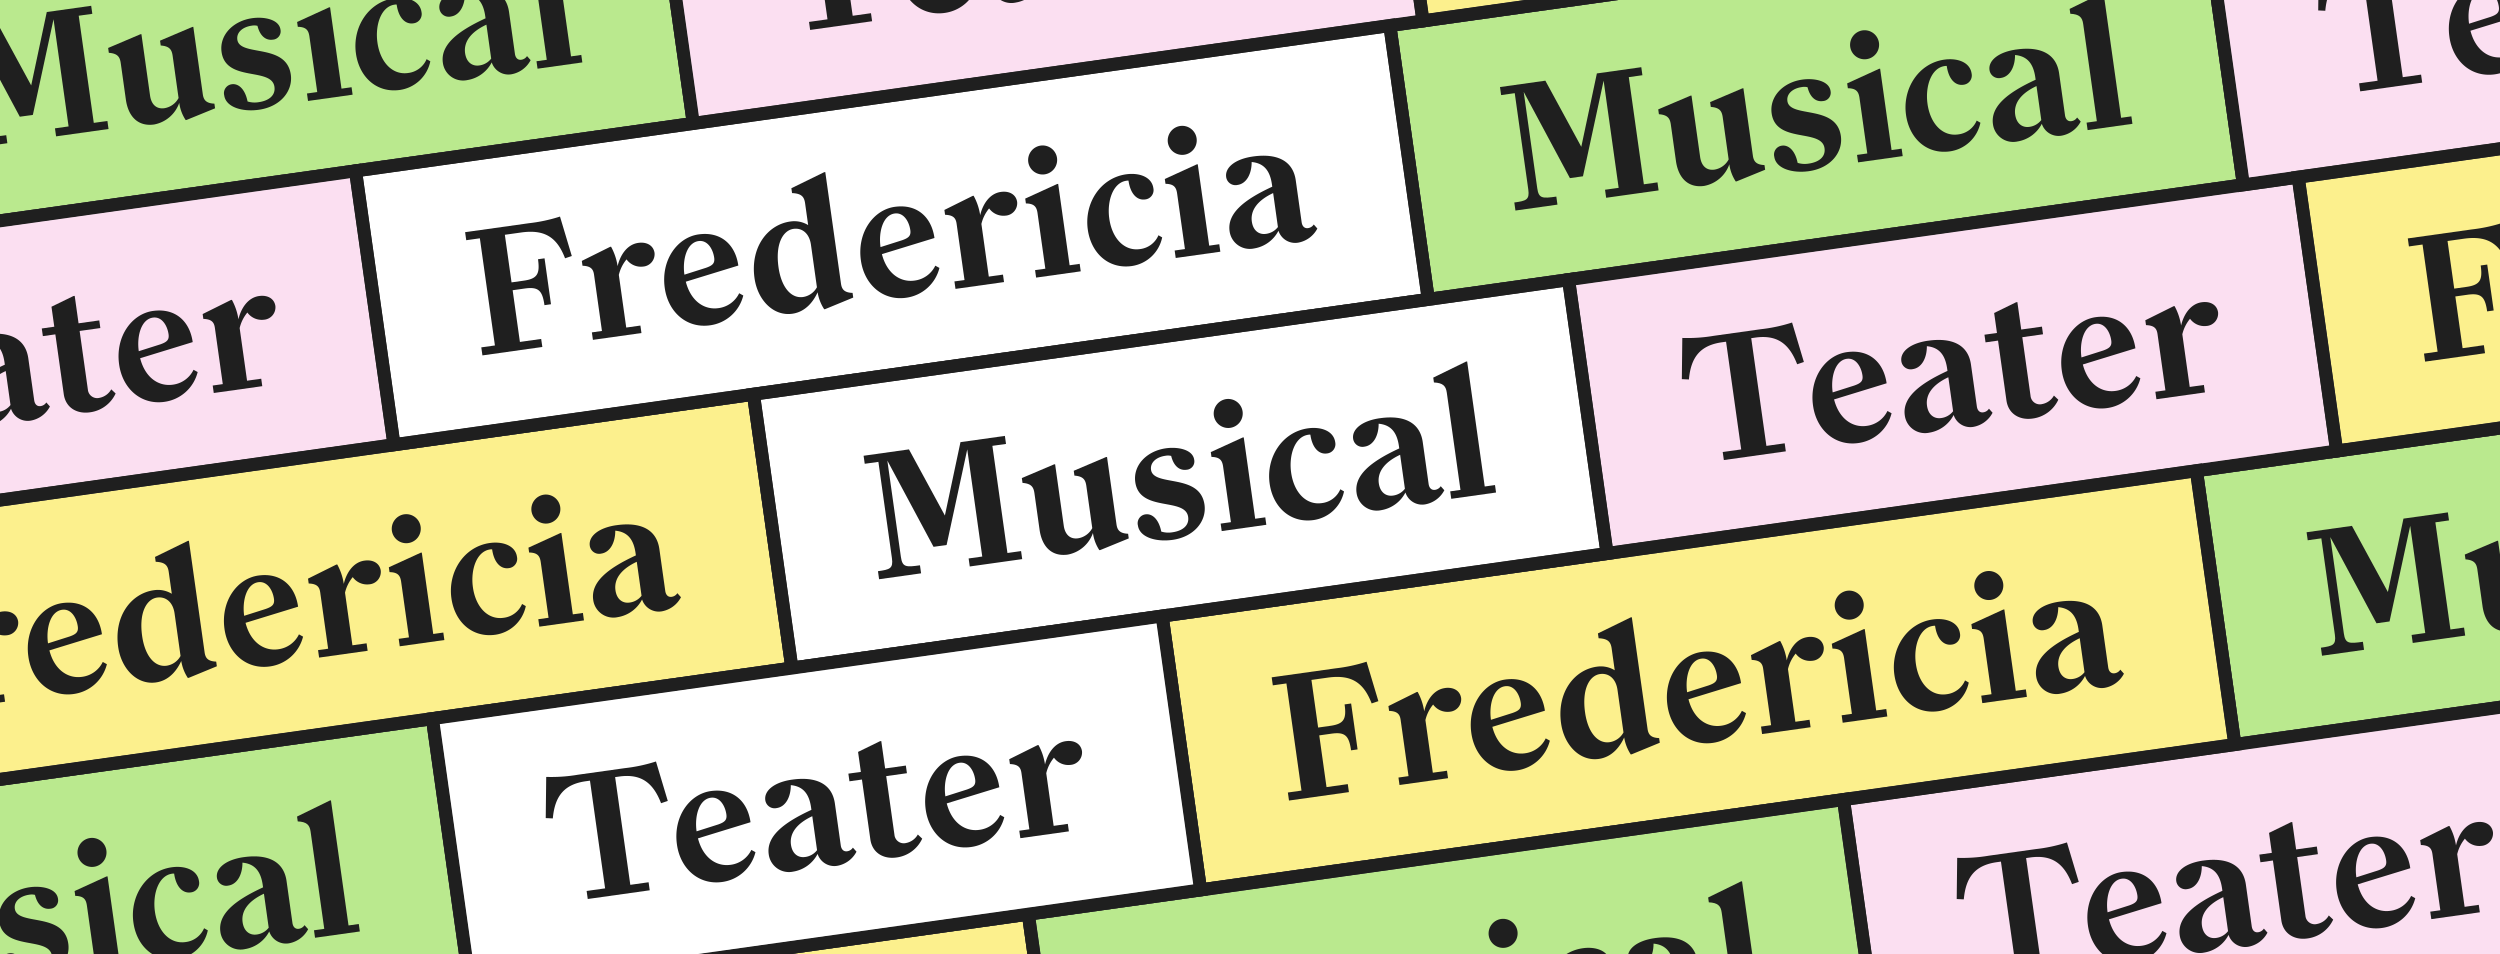 <?xml version="1.0" encoding="UTF-8"?>
<svg xmlns="http://www.w3.org/2000/svg" width="524" height="200" viewBox="0 0 524 200">
  <rect x="0" y="0" width="524" height="200" fill="#808080" stroke="none"/>
  <defs>
    <clipPath id="5rf15foija">
      <path data-name="Rectangle 589" transform="translate(1254 880)" style="fill:#2a51a3" d="M0 0h524v200H0z"></path>
    </clipPath>
    <clipPath id="mrez21ug7b">
      <path data-name="Rectangle 584" style="fill:none" d="M0 0h839.135v292.545H0z"></path>
    </clipPath>
  </defs>
  <g data-name="Mask Group 7" transform="translate(-1254 -880)" style="clip-path:url(#5rf15foija)">
    <g data-name="Group 216">
      <path data-name="Rectangle 568" transform="rotate(-8 8136.93 -7875.94)" style="fill:#bae98e" d="M0 0h169.807v55.236H0z"></path>
      <path data-name="Path 24046" d="M2.727 1214.072h169.807v55.236H2.727zM0 1272.036h175.262v-60.691H0z" transform="rotate(-8 -542.733 -7249.405)" style="fill:#1f1f1f"></path>
      <g data-name="Group 213">
        <g data-name="Group 212" transform="rotate(-8 6875.416 -7768.132)" style="clip-path:url(#mrez21ug7b)">
          <path data-name="Path 24047" d="m175.659 1333.908-7.074 19.243h-2.765l-7.072-19.243v20.392c0 2.212.79 2.292 3.715 2.292v1.7h-8.891v-1.7c2.489 0 3.279-.08 3.279-2.292v-20.388h-2.883v-1.7h9.6l5.531 14.776 5.374-14.776h9.4v1.7h-2.884v22.68h2.884v1.7h-11.1v-1.7h2.884z" transform="translate(-131.526 -1140.969)" style="fill:#1f1f1f"></path>
          <path data-name="Path 24048" d="M398.879 1397.661c0 1.186.395 1.976 2.134 2.292v.987l-6.243 1.581h-.2a8.559 8.559 0 0 1-.829-3.754 6.94 6.94 0 0 1-5.849 3.754c-3.318 0-5.136-2.291-5.136-6.005v-7.705c0-1.3-.356-2.093-2.173-2.49v-1.026l7.072-1.9h.237v13c0 1.778.83 3.043 2.609 3.043a4.1 4.1 0 0 0 3.24-1.7v-8.93c0-1.3-.356-2.093-2.173-2.49v-1.026l7.072-1.9h.237z" transform="translate(-325.952 -1184.808)" style="fill:#1f1f1f"></path>
          <path data-name="Path 24049" d="M543.472 1400a5.027 5.027 0 0 0 2.291.473c2.095 0 3.715-.868 3.715-2.726 0-4.227-9.957-2.331-9.957-8.77 0-3.557 3.279-6.125 7.348-6.125 2.529 0 5.532 1.028 5.532 3.2a1.753 1.753 0 0 1-1.9 1.857c-1.382 0-2.529-1.028-2.765-3.318a2.767 2.767 0 0 0-1.185-.2c-1.936 0-3.4.95-3.4 2.49 0 3.676 10.076 2.056 10.076 8.812 0 3.437-3.043 6.361-7.666 6.361-3.437 0-6.756-1.462-6.756-3.99a1.883 1.883 0 0 1 1.9-2.095c1.383 0 2.609 1.344 2.767 4.031" transform="translate(-461.462 -1184.342)" style="fill:#1f1f1f"></path>
          <path data-name="Path 24050" d="M668.221 1349.63v1.581h-9.443v-1.581h2.173v-11.73c0-1.3-.356-2.093-2.134-2.371v-1.029l7.033-2.093h.237v17.226zm-4.663-25.682a3.043 3.043 0 1 1-3.043 3.042 3.069 3.069 0 0 1 3.043-3.042" transform="translate(-564.209 -1133.893)" style="fill:#1f1f1f"></path>
          <path data-name="Path 24051" d="M745.8 1402.054c-4.9 0-8.061-3.832-8.061-8.85 0-5.611 4.149-10.352 9.562-10.352 2.806 0 5.255 1.3 5.255 3.674a1.959 1.959 0 0 1-2.054 2.095c-1.659 0-2.884-1.542-2.884-4.385a1.442 1.442 0 0 0-.435-.041c-2.844 0-4.661 3.635-4.661 7.35 0 4.227 2.173 7.231 5.452 7.231a4.805 4.805 0 0 0 4.266-2.332l.711.553a7.615 7.615 0 0 1-7.151 5.057" transform="translate(-631.838 -1184.342)" style="fill:#1f1f1f"></path>
          <path data-name="Path 24052" d="M868.6 1382.852c5.058 0 8.18 2.015 8.18 6.2v8.85c0 .948.473 1.423 1.145 1.423a1.671 1.671 0 0 0 1.3-.592l.633.948a5.671 5.671 0 0 1-4.346 2.37 3.678 3.678 0 0 1-3.793-3.042 7 7 0 0 1-5.571 2.964 4.27 4.27 0 0 1-4.584-4.307c0-3.674 3.715-6.046 10.156-7.981v-.475c0-2.963-1.067-4.662-3.557-5.255-.317 2.37-1.659 4.346-3.6 4.346a1.972 1.972 0 0 1-2.134-1.976c0-1.976 2.331-3.477 6.163-3.477m3.123 15.37v-7.191c-3.478 1.067-5.256 2.924-5.256 5.294 0 1.936 1.108 2.964 2.569 2.964a3.76 3.76 0 0 0 2.687-1.067" transform="translate(-737.884 -1184.342)" style="fill:#1f1f1f"></path>
          <path data-name="Path 24053" d="M1005.522 1344.919v1.581h-9.482v-1.581h2.173v-20.586c0-1.423-.514-2.134-2.372-2.488v-1.028l7.271-2.37h.237v26.472z" transform="translate(-852.886 -1129.182)" style="fill:#1f1f1f"></path>
          <path data-name="Rectangle 569" transform="translate(548.634 176.618)" style="fill:#bae98e" d="M0 0h169.807v55.236H0z"></path>
          <path data-name="Path 24054" d="M3978.121 1272.035h-175.262v-60.691h175.262zm-172.534-2.727h169.807v-55.236h-169.808z" transform="translate(-3256.952 -1037.454)" style="fill:#1f1f1f"></path>
          <path data-name="Path 24055" d="m3978.518 1333.908-7.074 19.243h-2.765l-7.072-19.243v20.392c0 2.212.789 2.292 3.715 2.292v1.7h-8.891v-1.7c2.489 0 3.279-.08 3.279-2.292v-20.388h-2.883v-1.7h9.6l5.531 14.776 5.374-14.776h9.4v1.7h-2.884v22.68h2.884v1.7h-11.1v-1.7h2.885z" transform="translate(-3388.478 -1140.969)" style="fill:#1f1f1f"></path>
          <path data-name="Path 24056" d="M4201.739 1397.661c0 1.186.395 1.976 2.134 2.292v.987l-6.244 1.581h-.2a8.556 8.556 0 0 1-.829-3.754 6.942 6.942 0 0 1-5.849 3.754c-3.318 0-5.136-2.291-5.136-6.005v-7.705c0-1.3-.356-2.093-2.173-2.49v-1.026l7.073-1.9h.236v13c0 1.778.831 3.043 2.608 3.043a4.1 4.1 0 0 0 3.241-1.7v-8.93c0-1.3-.356-2.093-2.173-2.49v-1.026l7.072-1.9h.237z" transform="translate(-3582.905 -1184.808)" style="fill:#1f1f1f"></path>
          <path data-name="Path 24057" d="M4346.331 1400a5.024 5.024 0 0 0 2.29.473c2.095 0 3.715-.868 3.715-2.726 0-4.227-9.957-2.331-9.957-8.77 0-3.557 3.279-6.125 7.349-6.125 2.528 0 5.532 1.028 5.532 3.2a1.753 1.753 0 0 1-1.9 1.857c-1.382 0-2.529-1.028-2.765-3.318a2.771 2.771 0 0 0-1.185-.2c-1.937 0-3.4.95-3.4 2.49 0 3.676 10.075 2.056 10.075 8.812 0 3.437-3.043 6.361-7.666 6.361-3.437 0-6.756-1.462-6.756-3.99a1.884 1.884 0 0 1 1.9-2.095c1.384 0 2.608 1.344 2.768 4.031" transform="translate(-3718.414 -1184.342)" style="fill:#1f1f1f"></path>
          <path data-name="Path 24058" d="M4471.08 1349.63v1.581h-9.442v-1.581h2.173v-11.73c0-1.3-.355-2.093-2.134-2.371v-1.029l7.033-2.093h.237v17.226zm-4.662-25.682a3.043 3.043 0 1 1-3.043 3.042 3.069 3.069 0 0 1 3.043-3.042" transform="translate(-3821.162 -1133.893)" style="fill:#1f1f1f"></path>
          <path data-name="Path 24059" d="M4548.663 1402.054c-4.9 0-8.061-3.832-8.061-8.85 0-5.611 4.148-10.352 9.562-10.352 2.806 0 5.255 1.3 5.255 3.674a1.959 1.959 0 0 1-2.054 2.095c-1.66 0-2.885-1.542-2.885-4.385a1.445 1.445 0 0 0-.436-.041c-2.843 0-4.661 3.635-4.661 7.35 0 4.227 2.173 7.231 5.452 7.231a4.806 4.806 0 0 0 4.267-2.332l.712.553a7.616 7.616 0 0 1-7.151 5.057" transform="translate(-3888.791 -1184.342)" style="fill:#1f1f1f"></path>
          <path data-name="Path 24060" d="M4671.455 1382.852c5.057 0 8.18 2.015 8.18 6.2v8.85c0 .948.473 1.423 1.145 1.423a1.673 1.673 0 0 0 1.3-.592l.633.948a5.673 5.673 0 0 1-4.347 2.37 3.678 3.678 0 0 1-3.793-3.042 7 7 0 0 1-5.571 2.964 4.271 4.271 0 0 1-4.584-4.307c0-3.674 3.715-6.046 10.156-7.981v-.475c0-2.963-1.067-4.662-3.557-5.255-.316 2.37-1.659 4.346-3.6 4.346a1.973 1.973 0 0 1-2.134-1.976c0-1.976 2.332-3.477 6.164-3.477m3.123 15.37v-7.191c-3.478 1.067-5.256 2.924-5.256 5.294 0 1.936 1.107 2.964 2.57 2.964a3.759 3.759 0 0 0 2.687-1.067" transform="translate(-3994.837 -1184.342)" style="fill:#1f1f1f"></path>
          <path data-name="Path 24061" d="M4808.381 1344.919v1.581h-9.481v-1.581h2.174v-20.586c0-1.423-.515-2.134-2.373-2.488v-1.028l7.271-2.37h.237v26.472z" transform="translate(-4109.839 -1129.182)" style="fill:#1f1f1f"></path>
          <path data-name="Rectangle 570" transform="translate(394.206 60.691)" style="fill:#bae98e" d="M0 0h169.807v55.236H0z"></path>
          <path data-name="Path 24062" d="M2902.358 464.473H2727.1v-60.691h175.262zm-172.534-2.727h169.806v-55.237h-169.807z" transform="translate(-2335.617 -345.819)" style="fill:#1f1f1f"></path>
          <path data-name="Path 24063" d="m2902.756 526.345-7.074 19.243h-2.765l-7.073-19.243v20.388c0 2.212.789 2.292 3.715 2.292v1.7h-8.891v-1.7c2.489 0 3.279-.08 3.279-2.292v-20.388h-2.883v-1.7h9.6l5.531 14.776 5.374-14.776h9.4v1.7h-2.884v22.68h2.884v1.7h-11.1v-1.7h2.885z" transform="translate(-2467.143 -449.333)" style="fill:#1f1f1f"></path>
          <path data-name="Path 24064" d="M3125.977 590.1c0 1.186.395 1.976 2.134 2.292v.987l-6.243 1.581h-.2a8.562 8.562 0 0 1-.829-3.754 6.941 6.941 0 0 1-5.849 3.754c-3.318 0-5.136-2.291-5.136-6.005v-7.705c0-1.3-.356-2.093-2.173-2.49v-1.026l7.072-1.9h.237v13c0 1.778.83 3.043 2.608 3.043a4.1 4.1 0 0 0 3.24-1.7v-8.93c0-1.3-.355-2.093-2.173-2.49v-1.026l7.072-1.9h.237z" transform="translate(-2661.57 -493.172)" style="fill:#1f1f1f"></path>
          <path data-name="Path 24065" d="M3270.568 592.437a5.027 5.027 0 0 0 2.29.473c2.095 0 3.715-.868 3.715-2.726 0-4.227-9.957-2.331-9.957-8.77 0-3.557 3.28-6.125 7.348-6.125 2.529 0 5.532 1.028 5.532 3.2a1.753 1.753 0 0 1-1.9 1.857c-1.382 0-2.529-1.028-2.766-3.318a2.766 2.766 0 0 0-1.185-.2c-1.936 0-3.4.949-3.4 2.489 0 3.676 10.076 2.056 10.076 8.812 0 3.438-3.042 6.361-7.665 6.361-3.438 0-6.756-1.462-6.756-3.99a1.883 1.883 0 0 1 1.9-2.095c1.384 0 2.608 1.344 2.767 4.031" transform="translate(-2797.08 -492.706)" style="fill:#1f1f1f"></path>
          <path data-name="Path 24066" d="M3395.317 542.067v1.581h-9.442v-1.581h2.173v-11.735c0-1.3-.356-2.093-2.135-2.37v-1.028l7.033-2.093h.237v17.226zm-4.663-25.682a3.043 3.043 0 1 1-3.043 3.043 3.069 3.069 0 0 1 3.043-3.043" transform="translate(-2899.827 -442.257)" style="fill:#1f1f1f"></path>
          <path data-name="Path 24067" d="M3472.9 594.491c-4.9 0-8.061-3.832-8.061-8.85 0-5.611 4.148-10.352 9.562-10.352 2.806 0 5.255 1.3 5.255 3.674a1.959 1.959 0 0 1-2.054 2.095c-1.659 0-2.885-1.542-2.885-4.385a1.446 1.446 0 0 0-.436-.041c-2.843 0-4.661 3.635-4.661 7.35 0 4.227 2.173 7.231 5.453 7.231a4.8 4.8 0 0 0 4.266-2.331l.712.553a7.615 7.615 0 0 1-7.151 5.057" transform="translate(-2967.455 -492.706)" style="fill:#1f1f1f"></path>
          <path data-name="Path 24068" d="M3595.693 575.289c5.058 0 8.18 2.015 8.18 6.2v8.851c0 .948.474 1.423 1.145 1.423a1.673 1.673 0 0 0 1.3-.592l.633.948a5.672 5.672 0 0 1-4.346 2.37 3.678 3.678 0 0 1-3.793-3.043 7 7 0 0 1-5.571 2.964 4.27 4.27 0 0 1-4.584-4.307c0-3.674 3.715-6.046 10.156-7.981v-.475c0-2.963-1.067-4.663-3.557-5.255-.316 2.37-1.659 4.346-3.6 4.346a1.972 1.972 0 0 1-2.134-1.976c0-1.975 2.331-3.476 6.163-3.476m3.123 15.37v-7.191c-3.478 1.067-5.256 2.924-5.256 5.294 0 1.936 1.107 2.964 2.569 2.964a3.759 3.759 0 0 0 2.687-1.067" transform="translate(-3073.502 -492.706)" style="fill:#1f1f1f"></path>
          <path data-name="Path 24069" d="M3732.618 537.356v1.581h-9.482v-1.581h2.173V516.77c0-1.423-.514-2.134-2.372-2.488v-1.028l7.271-2.37h.237v26.472z" transform="translate(-3188.503 -437.546)" style="fill:#1f1f1f"></path>
          <path data-name="Rectangle 571" transform="translate(74.262 2.727)" style="fill:#bae98e" d="M0 0h169.807v55.236H0z"></path>
          <path data-name="Path 24070" d="M673.579 60.692H498.317V0h175.262zm-172.535-2.727h169.807V2.728H501.044z" transform="translate(-426.783 -.001)" style="fill:#1f1f1f"></path>
          <path data-name="Path 24071" d="m673.977 122.565-7.077 19.243h-2.765l-7.072-19.243v20.388c0 2.212.79 2.292 3.715 2.292v1.7h-8.891v-1.7c2.49 0 3.279-.08 3.279-2.292v-20.388h-2.883v-1.7h9.6l5.531 14.776 5.374-14.776h9.4v1.7h-2.878v22.68h2.884v1.7h-11.1v-1.7h2.885z" transform="translate(-558.309 -103.516)" style="fill:#1f1f1f"></path>
          <path data-name="Path 24072" d="M897.2 186.318c0 1.186.395 1.976 2.134 2.292v.987l-6.244 1.581h-.2a8.557 8.557 0 0 1-.829-3.754 6.94 6.94 0 0 1-5.849 3.754c-3.319 0-5.136-2.291-5.136-6.005v-7.705c0-1.3-.356-2.093-2.173-2.49v-1.026l7.072-1.9h.237v13c0 1.778.83 3.043 2.609 3.043a4.1 4.1 0 0 0 3.24-1.7v-8.93c0-1.3-.356-2.093-2.173-2.49v-1.026l7.072-1.9h.236z" transform="translate(-752.736 -147.355)" style="fill:#1f1f1f"></path>
          <path data-name="Path 24073" d="M1041.789 188.656a5.03 5.03 0 0 0 2.291.473c2.095 0 3.715-.868 3.715-2.726 0-4.227-9.957-2.331-9.957-8.771 0-3.557 3.279-6.124 7.348-6.124 2.529 0 5.532 1.028 5.532 3.2a1.753 1.753 0 0 1-1.9 1.857c-1.382 0-2.529-1.028-2.765-3.318a2.764 2.764 0 0 0-1.184-.2c-1.937 0-3.4.949-3.4 2.489 0 3.676 10.076 2.056 10.076 8.811 0 3.438-3.042 6.361-7.666 6.361-3.437 0-6.756-1.462-6.756-3.99a1.884 1.884 0 0 1 1.9-2.095c1.383 0 2.609 1.344 2.767 4.031" transform="translate(-888.245 -146.888)" style="fill:#1f1f1f"></path>
          <path data-name="Path 24074" d="M1166.539 138.287v1.581h-9.439v-1.581h2.173v-11.735c0-1.3-.356-2.093-2.134-2.37v-1.028l7.033-2.093h.237v17.226zm-4.663-25.682a3.043 3.043 0 1 1-3.043 3.043 3.069 3.069 0 0 1 3.043-3.043" transform="translate(-990.993 -96.441)" style="fill:#1f1f1f"></path>
          <path data-name="Path 24075" d="M1244.12 190.711c-4.9 0-8.061-3.832-8.061-8.851 0-5.611 4.149-10.352 9.562-10.352 2.806 0 5.255 1.3 5.255 3.674a1.959 1.959 0 0 1-2.054 2.095c-1.659 0-2.885-1.542-2.885-4.385a1.445 1.445 0 0 0-.436-.041c-2.844 0-4.661 3.635-4.661 7.35 0 4.227 2.173 7.231 5.452 7.231a4.805 4.805 0 0 0 4.266-2.331l.711.553a7.615 7.615 0 0 1-7.151 5.057" transform="translate(-1058.62 -146.889)" style="fill:#1f1f1f"></path>
          <path data-name="Path 24076" d="M1366.914 171.509c5.057 0 8.18 2.015 8.18 6.2v8.851c0 .948.473 1.423 1.145 1.423a1.672 1.672 0 0 0 1.3-.592l.633.948a5.671 5.671 0 0 1-4.346 2.37 3.678 3.678 0 0 1-3.793-3.043 7 7 0 0 1-5.571 2.964 4.27 4.27 0 0 1-4.584-4.307c0-3.674 3.715-6.046 10.156-7.981v-.475c0-2.963-1.067-4.663-3.557-5.255-.317 2.37-1.659 4.346-3.6 4.346a1.972 1.972 0 0 1-2.134-1.976c0-1.976 2.331-3.477 6.163-3.477m3.123 15.37v-7.191c-3.478 1.067-5.256 2.924-5.256 5.294 0 1.937 1.108 2.964 2.569 2.964a3.759 3.759 0 0 0 2.687-1.067" transform="translate(-1164.668 -146.889)" style="fill:#1f1f1f"></path>
          <path data-name="Path 24077" d="M1503.839 133.576v1.581h-9.482v-1.581h2.173V112.99c0-1.423-.514-2.134-2.372-2.488v-1.028l7.271-2.37h.237v26.472z" transform="translate(-1279.669 -91.729)" style="fill:#1f1f1f"></path>
          <path data-name="Path 24078" d="M3091.09 868.254h-157.154v-60.69h157.154zm-154.427-2.727h151.7v-55.236h-151.7z" transform="translate(-2512.765 -691.637)" style="fill:#1f1f1f"></path>
          <path data-name="Rectangle 572" transform="translate(423.898 118.654)" style="fill:#fbdff1" d="M0 0h151.7v55.236H0z"></path>
          <path data-name="Path 24079" d="M3102.582 949.314h3.873v1.7h-13.119v-1.7h3.912v-22.8h-.869c-4.544 0-6.875 2.134-7.942 6.757l-1.461-.277 1.3-8.534a33.053 33.053 0 0 0 6.677.475h9.878a33.071 33.071 0 0 0 6.678-.475l1.3 8.534-1.462.277c-1.067-4.624-3.4-6.757-7.942-6.757h-.83z" transform="translate(-2643.835 -791.753)" style="fill:#1f1f1f"></path>
          <path data-name="Path 24080" d="M3279.635 997.612c-4.9 0-8.3-3.911-8.3-9.087 0-5.966 4.149-10.115 8.575-10.115 4.741 0 7.348 3.2 7.348 7.625l-11.378 1.818c.473 4.188 3 6.441 6 6.441a5.6 5.6 0 0 0 4.742-2.49l.79.592a8.327 8.327 0 0 1-7.784 5.216m-3.832-11.26 4.661-.791c1.385-.276 2.017-.631 2.017-1.857 0-1.778-.831-3.911-2.766-3.911-2.491 0-3.912 3.358-3.912 6.558" transform="translate(-2801.732 -837.958)" style="fill:#1f1f1f"></path>
          <path data-name="Path 24081" d="M3409.069 978.41c5.057 0 8.179 2.015 8.179 6.2v8.85c0 .948.473 1.423 1.145 1.423a1.677 1.677 0 0 0 1.3-.592l.631.948a5.667 5.667 0 0 1-4.346 2.37 3.678 3.678 0 0 1-3.793-3.043 7 7 0 0 1-5.572 2.964 4.271 4.271 0 0 1-4.585-4.307c0-3.674 3.715-6.046 10.156-7.981v-.475c0-2.963-1.067-4.663-3.557-5.255-.316 2.37-1.659 4.346-3.6 4.346a1.971 1.971 0 0 1-2.133-1.976c0-1.976 2.33-3.477 6.163-3.477m3.121 15.37v-7.191c-3.478 1.067-5.255 2.924-5.255 5.294 0 1.937 1.106 2.964 2.567 2.964a3.759 3.759 0 0 0 2.687-1.067" transform="translate(-2913.667 -837.958)" style="fill:#1f1f1f"></path>
          <path data-name="Path 24082" d="M3541.078 940.7h.278v5.808h4.385v1.62h-4.385v12.407a1.958 1.958 0 0 0 2.172 2.054 3.6 3.6 0 0 0 2.688-1.423l.79.989a6.915 6.915 0 0 1-5.927 3.16c-2.529 0-4.86-1.5-4.86-4.544v-12.642h-2.646v-1.62h2.646v-4.227z" transform="translate(-3026.322 -805.662)" style="fill:#1f1f1f"></path>
          <path data-name="Path 24083" d="M3646.429 997.612c-4.9 0-8.3-3.911-8.3-9.087 0-5.966 4.148-10.115 8.573-10.115 4.743 0 7.352 3.2 7.352 7.625l-11.381 1.818c.475 4.188 3 6.441 6.007 6.441a5.6 5.6 0 0 0 4.74-2.49l.79.592a8.328 8.328 0 0 1-7.783 5.216m-3.833-11.26 4.663-.791c1.382-.276 2.015-.631 2.015-1.857 0-1.778-.831-3.911-2.767-3.911-2.488 0-3.911 3.358-3.911 6.558" transform="translate(-3115.872 -837.958)" style="fill:#1f1f1f"></path>
          <path data-name="Path 24084" d="M3781.359 978.41c1.857 0 3.083 1.028 3.083 2.568a2.613 2.613 0 0 1-2.806 2.49 3.709 3.709 0 0 1-3.2-1.976 7.964 7.964 0 0 0-2.054 3v11.141h3v1.581h-10.272v-1.581h2.131v-11.89c0-1.145-.354-1.9-2.131-2.212V980.5l6.281-2.093h.2a12.22 12.22 0 0 1 .792 4.227c.791-2.054 2.489-4.227 4.978-4.227" transform="translate(-3228.05 -837.958)" style="fill:#1f1f1f"></path>
          <path data-name="Path 24085" d="M3382.9 1675.823h-157.155v-60.69H3382.9zm-154.427-2.728h151.7v-55.235h-151.7z" transform="translate(-2762.684 -1383.278)" style="fill:#1f1f1f"></path>
          <path data-name="Rectangle 573" transform="translate(465.788 234.582)" style="fill:#fbdff1" d="M0 0h151.7v55.236H0z"></path>
          <path data-name="Path 24086" d="M3394.391 1756.883h3.873v1.7h-13.119v-1.7h3.912v-22.8h-.87c-4.544 0-6.875 2.134-7.941 6.757l-1.462-.277 1.3-8.534a33.07 33.07 0 0 0 6.678.475h9.878a33.08 33.08 0 0 0 6.677-.475l1.3 8.534-1.461.277c-1.068-4.623-3.4-6.757-7.942-6.757h-.831z" transform="translate(-2893.755 -1483.394)" style="fill:#1f1f1f"></path>
          <path data-name="Path 24087" d="M3571.446 1805.181c-4.9 0-8.3-3.91-8.3-9.087 0-5.966 4.149-10.115 8.575-10.115 4.74 0 7.348 3.2 7.348 7.625l-11.377 1.818c.473 4.188 3 6.441 6 6.441a5.6 5.6 0 0 0 4.743-2.489l.789.592a8.327 8.327 0 0 1-7.784 5.215m-3.832-11.26 4.661-.791c1.385-.276 2.017-.631 2.017-1.856 0-1.779-.83-3.911-2.765-3.911-2.491 0-3.913 3.358-3.913 6.558" transform="translate(-3051.652 -1529.599)" style="fill:#1f1f1f"></path>
          <path data-name="Path 24088" d="M3700.879 1785.979c5.058 0 8.178 2.015 8.178 6.2v8.85c0 .948.474 1.423 1.145 1.423a1.677 1.677 0 0 0 1.306-.592l.631.948a5.667 5.667 0 0 1-4.346 2.37 3.678 3.678 0 0 1-3.793-3.042 7 7 0 0 1-5.571 2.964 4.27 4.27 0 0 1-4.584-4.307c0-3.674 3.714-6.046 10.156-7.981v-.475c0-2.963-1.067-4.663-3.557-5.255-.317 2.37-1.66 4.346-3.6 4.346a1.971 1.971 0 0 1-2.132-1.976c0-1.976 2.33-3.477 6.164-3.477m3.121 15.37v-7.191c-3.478 1.067-5.255 2.924-5.255 5.294 0 1.937 1.106 2.964 2.568 2.964a3.759 3.759 0 0 0 2.687-1.067" transform="translate(-3163.587 -1529.599)" style="fill:#1f1f1f"></path>
          <path data-name="Path 24089" d="M3832.888 1748.271h.278v5.808h4.385v1.62h-4.385v12.407a1.957 1.957 0 0 0 2.171 2.054 3.6 3.6 0 0 0 2.688-1.423l.79.989a6.914 6.914 0 0 1-5.927 3.16c-2.528 0-4.86-1.5-4.86-4.544V1755.7h-2.646v-1.62h2.646v-4.227z" transform="translate(-3276.243 -1497.304)" style="fill:#1f1f1f"></path>
          <path data-name="Path 24090" d="M3938.238 1805.181c-4.9 0-8.3-3.91-8.3-9.087 0-5.966 4.149-10.115 8.574-10.115 4.742 0 7.351 3.2 7.351 7.625l-11.381 1.818c.475 4.188 3 6.441 6.007 6.441a5.6 5.6 0 0 0 4.741-2.489l.79.592a8.328 8.328 0 0 1-7.784 5.215m-3.832-11.26 4.662-.791c1.382-.276 2.015-.631 2.015-1.856 0-1.779-.831-3.911-2.767-3.911-2.488 0-3.911 3.358-3.911 6.558" transform="translate(-3365.791 -1529.599)" style="fill:#1f1f1f"></path>
          <path data-name="Path 24091" d="M4073.17 1785.979c1.858 0 3.083 1.028 3.083 2.568a2.613 2.613 0 0 1-2.806 2.49 3.71 3.71 0 0 1-3.2-1.976 7.977 7.977 0 0 0-2.054 3v11.141h3v1.581h-10.272v-1.581h2.132v-11.893c0-1.145-.354-1.9-2.132-2.212v-1.028l6.281-2.093h.2a12.2 12.2 0 0 1 .792 4.227c.791-2.054 2.489-4.227 4.978-4.227" transform="translate(-3477.971 -1529.599)" style="fill:#1f1f1f"></path>
          <path data-name="Path 24092" d="M283.466 464.474H126.311v-60.69h157.155zm-154.427-2.727h151.7v-55.236h-151.7z" transform="translate(-108.179 -345.82)" style="fill:#1f1f1f"></path>
          <path data-name="Rectangle 574" transform="translate(20.859 60.691)" style="fill:#fbdff1" d="M0 0h151.7v55.236H0z"></path>
          <path data-name="Path 24093" d="M294.957 545.534h3.873v1.7h-13.118v-1.7h3.912v-22.8h-.869c-4.544 0-6.875 2.134-7.942 6.757l-1.462-.277 1.3-8.534a33.053 33.053 0 0 0 6.678.475h9.878a33.062 33.062 0 0 0 6.677-.475l1.3 8.534-1.462.277c-1.067-4.624-3.4-6.757-7.942-6.757h-.83z" transform="translate(-239.25 -445.937)" style="fill:#1f1f1f"></path>
          <path data-name="Path 24094" d="M472.01 593.832c-4.9 0-8.3-3.911-8.3-9.087 0-5.966 4.149-10.115 8.575-10.115 4.741 0 7.348 3.2 7.348 7.625l-11.378 1.818c.473 4.188 3 6.441 6 6.441a5.6 5.6 0 0 0 4.742-2.49l.79.592a8.326 8.326 0 0 1-7.784 5.216m-3.832-11.26 4.661-.791c1.385-.276 2.016-.631 2.016-1.857 0-1.778-.83-3.911-2.765-3.911-2.491 0-3.912 3.358-3.912 6.559" transform="translate(-397.146 -492.141)" style="fill:#1f1f1f"></path>
          <path data-name="Path 24095" d="M601.445 574.63c5.057 0 8.179 2.015 8.179 6.2v8.85c0 .948.473 1.422 1.145 1.422a1.676 1.676 0 0 0 1.305-.592l.631.948a5.666 5.666 0 0 1-4.346 2.37 3.678 3.678 0 0 1-3.793-3.043 7 7 0 0 1-5.571 2.964 4.27 4.27 0 0 1-4.584-4.307c0-3.674 3.715-6.046 10.156-7.981v-.475c0-2.963-1.067-4.662-3.556-5.255-.317 2.37-1.659 4.346-3.6 4.346a1.971 1.971 0 0 1-2.132-1.976c0-1.976 2.33-3.477 6.163-3.477M604.566 590v-7.191c-3.478 1.067-5.255 2.924-5.255 5.294 0 1.937 1.106 2.964 2.568 2.964a3.759 3.759 0 0 0 2.687-1.067" transform="translate(-509.082 -492.141)" style="fill:#1f1f1f"></path>
          <path data-name="Path 24096" d="M733.454 536.921h.277v5.808h4.385v1.62h-4.385v12.407a1.958 1.958 0 0 0 2.172 2.054 3.6 3.6 0 0 0 2.688-1.423l.789.989a6.913 6.913 0 0 1-5.927 3.16c-2.529 0-4.86-1.5-4.86-4.544v-12.643h-2.646v-1.62h2.646V538.5z" transform="translate(-621.737 -459.845)" style="fill:#1f1f1f"></path>
          <path data-name="Path 24097" d="M838.8 593.832c-4.9 0-8.3-3.911-8.3-9.087 0-5.966 4.148-10.115 8.573-10.115 4.742 0 7.351 3.2 7.351 7.625l-11.381 1.818c.475 4.188 3 6.441 6.007 6.441a5.6 5.6 0 0 0 4.741-2.49l.79.592a8.328 8.328 0 0 1-7.784 5.216m-3.832-11.26 4.663-.791c1.382-.276 2.015-.631 2.015-1.857 0-1.778-.83-3.911-2.767-3.911-2.488 0-3.911 3.358-3.911 6.559" transform="translate(-711.286 -492.141)" style="fill:#1f1f1f"></path>
          <path data-name="Path 24098" d="M973.734 574.63c1.858 0 3.083 1.028 3.083 2.568a2.613 2.613 0 0 1-2.806 2.49 3.71 3.71 0 0 1-3.2-1.976 7.968 7.968 0 0 0-2.054 3v11.141h3v1.581h-10.27v-1.581h2.132v-11.89c0-1.145-.354-1.9-2.132-2.212v-1.028l6.281-2.093h.2a12.209 12.209 0 0 1 .791 4.227c.791-2.054 2.489-4.227 4.978-4.227" transform="translate(-823.464 -492.141)" style="fill:#1f1f1f"></path>
          <path data-name="Path 24099" d="M4086.15 464.474H3929v-60.69h157.15zm-154.428-2.727h151.7v-55.236h-151.7z" transform="translate(-3364.981 -345.82)" style="fill:#1f1f1f"></path>
          <path data-name="Rectangle 575" transform="translate(566.741 60.691)" style="fill:#fbdff1" d="M0 0h151.7v55.236H0z"></path>
          <path data-name="Path 24100" d="M4097.64 545.534h3.873v1.7h-13.119v-1.7h3.913v-22.8h-.87c-4.544 0-6.875 2.134-7.941 6.757l-1.462-.277 1.3-8.534a33.048 33.048 0 0 0 6.677.475h9.878a33.062 33.062 0 0 0 6.678-.475l1.3 8.534-1.463.277c-1.066-4.624-3.4-6.757-7.941-6.757h-.831z" transform="translate(-3496.051 -445.937)" style="fill:#1f1f1f"></path>
          <path data-name="Path 24101" d="M4274.694 593.832c-4.9 0-8.3-3.911-8.3-9.087 0-5.966 4.148-10.115 8.574-10.115 4.741 0 7.348 3.2 7.348 7.625l-11.377 1.818c.474 4.188 3 6.441 6 6.441a5.6 5.6 0 0 0 4.742-2.49l.79.592a8.326 8.326 0 0 1-7.784 5.216m-3.833-11.26 4.661-.791c1.385-.276 2.017-.631 2.017-1.857 0-1.778-.831-3.911-2.766-3.911-2.491 0-3.913 3.358-3.913 6.559" transform="translate(-3653.949 -492.141)" style="fill:#1f1f1f"></path>
          <path data-name="Path 24102" d="M4404.129 574.63c5.058 0 8.179 2.015 8.179 6.2v8.85c0 .948.474 1.422 1.145 1.422a1.676 1.676 0 0 0 1.306-.592l.632.948a5.668 5.668 0 0 1-4.347 2.37 3.678 3.678 0 0 1-3.793-3.043 7 7 0 0 1-5.571 2.964 4.271 4.271 0 0 1-4.585-4.307c0-3.674 3.715-6.046 10.156-7.981v-.475c0-2.963-1.067-4.662-3.557-5.255-.316 2.37-1.659 4.346-3.6 4.346a1.971 1.971 0 0 1-2.132-1.976c0-1.976 2.329-3.477 6.163-3.477M4407.25 590v-7.191c-3.479 1.067-5.256 2.924-5.256 5.294 0 1.937 1.107 2.964 2.568 2.964a3.759 3.759 0 0 0 2.688-1.067" transform="translate(-3765.884 -492.141)" style="fill:#1f1f1f"></path>
          <path data-name="Path 24103" d="M4536.137 536.921h.277v5.808h4.385v1.62h-4.385v12.407a1.958 1.958 0 0 0 2.172 2.054 3.6 3.6 0 0 0 2.688-1.423l.79.989a6.913 6.913 0 0 1-5.927 3.16c-2.529 0-4.859-1.5-4.859-4.544v-12.643h-2.646v-1.62h2.646V538.5z" transform="translate(-3878.538 -459.845)" style="fill:#1f1f1f"></path>
          <path data-name="Path 24104" d="M4641.487 593.832c-4.9 0-8.3-3.911-8.3-9.087 0-5.966 4.148-10.115 8.572-10.115 4.743 0 7.352 3.2 7.352 7.625l-11.381 1.818c.475 4.188 3 6.441 6.007 6.441a5.6 5.6 0 0 0 4.741-2.49l.79.592a8.329 8.329 0 0 1-7.784 5.216m-3.833-11.26 4.663-.791c1.382-.276 2.015-.631 2.015-1.857 0-1.778-.831-3.911-2.767-3.911-2.489 0-3.911 3.358-3.911 6.559" transform="translate(-3968.088 -492.141)" style="fill:#1f1f1f"></path>
          <path data-name="Path 24105" d="M4776.418 574.63c1.858 0 3.083 1.028 3.083 2.568a2.613 2.613 0 0 1-2.806 2.49 3.712 3.712 0 0 1-3.2-1.976 7.977 7.977 0 0 0-2.054 3v11.141h3v1.581h-10.272v-1.581h2.133v-11.89c0-1.145-.355-1.9-2.133-2.212v-1.028l6.281-2.093h.2a12.2 12.2 0 0 1 .792 4.227c.792-2.054 2.49-4.227 4.978-4.227" transform="translate(-4080.267 -492.141)" style="fill:#1f1f1f"></path>
          <path data-name="Path 24106" d="M1857.371 60.693h-157.155V0h157.155zm-154.428-2.727h151.7V2.73h-151.7z" transform="translate(-1456.147 -.003)" style="fill:#1f1f1f"></path>
          <path data-name="Rectangle 576" transform="translate(246.796 2.727)" style="fill:#fbdff1" d="M0 0h151.7v55.236H0z"></path>
          <path data-name="Path 24107" d="M1868.861 141.753h3.873v1.7h-13.118v-1.7h3.912v-22.8h-.869c-4.544 0-6.875 2.134-7.942 6.757l-1.462-.277 1.3-8.534a33.049 33.049 0 0 0 6.677.475h9.879a33.054 33.054 0 0 0 6.677-.475l1.3 8.534-1.462.277c-1.067-4.624-3.4-6.757-7.942-6.757h-.831z" transform="translate(-1587.217 -100.119)" style="fill:#1f1f1f"></path>
          <path data-name="Path 24108" d="M2045.915 190.051c-4.9 0-8.3-3.911-8.3-9.087 0-5.966 4.148-10.115 8.575-10.115 4.741 0 7.348 3.2 7.348 7.625l-11.377 1.818c.473 4.188 3 6.441 6 6.441a5.6 5.6 0 0 0 4.743-2.49l.789.592a8.326 8.326 0 0 1-7.783 5.216m-3.833-11.26 4.662-.791c1.384-.276 2.016-.631 2.016-1.857 0-1.778-.83-3.911-2.766-3.911-2.491 0-3.912 3.358-3.912 6.558" transform="translate(-1745.115 -146.323)" style="fill:#1f1f1f"></path>
          <path data-name="Path 24109" d="M2175.35 170.849c5.058 0 8.178 2.015 8.178 6.2v8.851c0 .948.473 1.422 1.145 1.422a1.677 1.677 0 0 0 1.305-.592l.631.948a5.666 5.666 0 0 1-4.346 2.371 3.679 3.679 0 0 1-3.793-3.043 7 7 0 0 1-5.571 2.964 4.27 4.27 0 0 1-4.584-4.307c0-3.674 3.714-6.046 10.155-7.981v-.475c0-2.963-1.067-4.663-3.556-5.255-.317 2.371-1.659 4.346-3.6 4.346a1.971 1.971 0 0 1-2.133-1.976c0-1.976 2.33-3.477 6.164-3.477m3.121 15.37v-7.191c-3.478 1.067-5.255 2.924-5.255 5.294 0 1.937 1.106 2.964 2.568 2.964a3.758 3.758 0 0 0 2.687-1.067" transform="translate(-1857.05 -146.323)" style="fill:#1f1f1f"></path>
          <path data-name="Path 24110" d="M2307.359 133.141h.277v5.808h4.386v1.62h-4.386v12.407a1.958 1.958 0 0 0 2.172 2.054 3.6 3.6 0 0 0 2.688-1.423l.79.989a6.914 6.914 0 0 1-5.927 3.16c-2.529 0-4.86-1.5-4.86-4.544v-12.643h-2.646v-1.62h2.646v-4.227z" transform="translate(-1969.706 -114.029)" style="fill:#1f1f1f"></path>
          <path data-name="Path 24111" d="M2412.708 190.051c-4.9 0-8.3-3.911-8.3-9.087 0-5.966 4.148-10.115 8.573-10.115 4.742 0 7.351 3.2 7.351 7.625l-11.381 1.818c.475 4.188 3 6.441 6.007 6.441a5.6 5.6 0 0 0 4.741-2.49l.79.592a8.328 8.328 0 0 1-7.784 5.216m-3.832-11.26 4.663-.791c1.382-.276 2.015-.631 2.015-1.857 0-1.778-.831-3.911-2.767-3.911-2.488 0-3.91 3.358-3.91 6.558" transform="translate(-2059.254 -146.323)" style="fill:#1f1f1f"></path>
          <path data-name="Path 24112" d="M2547.639 170.849c1.858 0 3.083 1.028 3.083 2.568a2.613 2.613 0 0 1-2.806 2.49 3.71 3.71 0 0 1-3.2-1.976 7.971 7.971 0 0 0-2.054 3v11.141h3v1.581h-10.273v-1.581h2.133v-11.89c0-1.145-.354-1.9-2.133-2.212v-1.028l6.281-2.093h.2a12.2 12.2 0 0 1 .791 4.227c.792-2.054 2.49-4.227 4.978-4.227" transform="translate(-2171.432 -146.323)" style="fill:#1f1f1f"></path>
          <path data-name="Rectangle 577" transform="translate(329.714 176.618)" style="fill:#fcf08d" d="M0 0h216.192v55.236H0z"></path>
          <path data-name="Path 24113" d="M2499.483 1272.038h-221.647v-60.691h221.647zm-218.92-2.727h216.192v-55.237h-216.192z" transform="translate(-1950.849 -1037.456)" style="fill:#1f1f1f"></path>
          <path data-name="Path 24114" d="M2446.036 1355h-12.683v-1.7h2.883v-22.68h-2.883v-1.7h13.474a33.082 33.082 0 0 0 6.677-.475l1.3 8.534-1.463.277c-1.065-4.624-3.4-6.638-8.376-6.638h-3.437v10.082h2.568c2.884 0 3.6-.909 3.6-4.031h1.383v9.72h-1.379c0-3.121-.712-4.03-3.6-4.03h-2.568v10.946h4.5z" transform="translate(-2084.041 -1137.752)" style="fill:#1f1f1f"></path>
          <path data-name="Path 24115" d="M2608.5 1382.4c1.857 0 3.082 1.028 3.082 2.568a2.612 2.612 0 0 1-2.8 2.49 3.708 3.708 0 0 1-3.2-1.976 7.958 7.958 0 0 0-2.054 3v11.141h3v1.581h-10.273v-1.581h2.134v-11.893c0-1.145-.356-1.9-2.134-2.212v-1.018l6.282-2.093h.2a12.2 12.2 0 0 1 .791 4.227c.79-2.054 2.488-4.227 4.978-4.227" transform="translate(-2223.552 -1183.956)" style="fill:#1f1f1f"></path>
          <path data-name="Path 24116" d="M2719.013 1401.6c-4.9 0-8.3-3.911-8.3-9.087 0-5.966 4.149-10.115 8.575-10.115 4.74 0 7.348 3.2 7.348 7.625l-11.378 1.818c.474 4.188 3 6.441 6 6.441a5.6 5.6 0 0 0 4.742-2.49l.79.592a8.327 8.327 0 0 1-7.784 5.216m-3.832-11.26 4.661-.791c1.385-.276 2.017-.631 2.017-1.857 0-1.778-.83-3.911-2.765-3.911-2.491 0-3.912 3.358-3.912 6.558" transform="translate(-2321.588 -1183.956)" style="fill:#1f1f1f"></path>
          <path data-name="Path 24117" d="M2860.3 1341.585c0 1.186.355 1.976 2.134 2.292v.987l-6.164 1.581h-.2a9.138 9.138 0 0 1-.871-3.713c-.987 1.54-2.883 3.713-5.886 3.713-3.991 0-6.8-3.832-6.8-8.495 0-6.558 4.306-10.707 9.047-10.707a5.584 5.584 0 0 1 3.635 1.264v-4.623c0-1.423-.513-2.134-2.41-2.488v-1.028l7.269-2.37h.239zm-5.1-8.929c0-2.411-1.343-3.793-3.161-3.793-2.132 0-4.228 2.41-4.228 7.547 0 4.149 1.66 6.875 4.228 6.875a3.986 3.986 0 0 0 3.161-1.62z" transform="translate(-2434.476 -1128.797)" style="fill:#1f1f1f"></path>
          <path data-name="Path 24118" d="M3008.206 1401.6c-4.9 0-8.3-3.911-8.3-9.087 0-5.966 4.148-10.115 8.573-10.115 4.743 0 7.351 3.2 7.351 7.625l-11.381 1.818c.475 4.188 3 6.441 6.007 6.441a5.6 5.6 0 0 0 4.741-2.49l.79.592a8.33 8.33 0 0 1-7.784 5.216m-3.832-11.26 4.663-.791c1.382-.276 2.014-.631 2.014-1.857 0-1.778-.831-3.911-2.767-3.911-2.489 0-3.911 3.358-3.911 6.558" transform="translate(-2569.267 -1183.956)" style="fill:#1f1f1f"></path>
          <path data-name="Path 24119" d="M3143.137 1382.4c1.858 0 3.083 1.028 3.083 2.568a2.613 2.613 0 0 1-2.806 2.49 3.711 3.711 0 0 1-3.2-1.976 7.971 7.971 0 0 0-2.054 3v11.141h3v1.581h-10.27v-1.581h2.132v-11.893c0-1.145-.354-1.9-2.132-2.212v-1.018l6.281-2.093h.2a12.209 12.209 0 0 1 .792 4.227c.791-2.054 2.489-4.227 4.978-4.227" transform="translate(-2681.446 -1183.956)" style="fill:#1f1f1f"></path>
          <path data-name="Path 24120" d="M3259.2 1349.18v1.581h-9.444v-1.581h2.173v-11.735c0-1.3-.355-2.093-2.132-2.37v-1.028l7.031-2.093h.238v17.227zm-4.662-25.682a3.043 3.043 0 1 1-3.042 3.043 3.07 3.07 0 0 1 3.042-3.043" transform="translate(-2783.249 -1133.508)" style="fill:#1f1f1f"></path>
          <path data-name="Path 24121" d="M3342.291 1401.6c-4.9 0-8.059-3.832-8.059-8.851 0-5.61 4.149-10.351 9.562-10.351 2.806 0 5.255 1.3 5.255 3.674a1.959 1.959 0 0 1-2.054 2.095c-1.661 0-2.886-1.542-2.886-4.385a1.435 1.435 0 0 0-.434-.041c-2.843 0-4.661 3.635-4.661 7.35 0 4.227 2.172 7.23 5.452 7.23a4.805 4.805 0 0 0 4.266-2.331l.712.553a7.618 7.618 0 0 1-7.153 5.058" transform="translate(-2855.598 -1183.956)" style="fill:#1f1f1f"></path>
          <path data-name="Path 24122" d="M3465.02 1349.18v1.581h-9.444v-1.581h2.173v-11.735c0-1.3-.356-2.093-2.132-2.37v-1.028l7.031-2.093h.238v17.227zm-4.662-25.682a3.043 3.043 0 1 1-3.043 3.043 3.07 3.07 0 0 1 3.043-3.043" transform="translate(-2959.523 -1133.508)" style="fill:#1f1f1f"></path>
          <path data-name="Path 24123" d="M3545.982 1382.4c5.057 0 8.178 2.015 8.178 6.2v8.851c0 .948.475 1.423 1.147 1.423a1.673 1.673 0 0 0 1.3-.592l.633.948a5.669 5.669 0 0 1-4.347 2.371 3.679 3.679 0 0 1-3.793-3.043 6.994 6.994 0 0 1-5.572 2.964 4.269 4.269 0 0 1-4.583-4.307c0-3.674 3.715-6.046 10.154-7.981v-.475c0-2.963-1.065-4.663-3.557-5.255-.315 2.37-1.657 4.346-3.594 4.346a1.971 1.971 0 0 1-2.134-1.976c0-1.975 2.331-3.477 6.164-3.477m3.121 15.37v-7.191c-3.477 1.067-5.255 2.923-5.255 5.294 0 1.937 1.106 2.964 2.57 2.964a3.756 3.756 0 0 0 2.685-1.067" transform="translate(-3030.927 -1183.956)" style="fill:#1f1f1f"></path>
          <path data-name="Rectangle 578" transform="translate(32.445 118.654)" style="fill:#fcf08d" d="M0 0h216.192v55.236H0z"></path>
          <path data-name="Path 24124" d="M428.661 868.253H207.014v-60.691h221.647zm-218.919-2.727h216.192v-55.237H209.741z" transform="translate(-177.297 -691.635)" style="fill:#1f1f1f"></path>
          <path data-name="Path 24125" d="M375.214 951.22h-12.683v-1.7h2.884v-22.68h-2.884v-1.7h13.474a33.057 33.057 0 0 0 6.677-.475l1.3 8.534-1.463.277c-1.065-4.623-3.4-6.638-8.376-6.638h-3.437v10.076h2.568c2.884 0 3.6-.909 3.6-4.031h1.383v9.72h-1.383c0-3.121-.711-4.03-3.6-4.03h-2.568v10.946h4.5z" transform="translate(-310.489 -791.931)" style="fill:#1f1f1f"></path>
          <path data-name="Path 24126" d="M537.674 978.617c1.857 0 3.082 1.028 3.082 2.568a2.612 2.612 0 0 1-2.8 2.49 3.708 3.708 0 0 1-3.2-1.976 7.954 7.954 0 0 0-2.054 3v11.141h3v1.581h-10.277v-1.581h2.134v-11.89c0-1.145-.356-1.9-2.134-2.212v-1.028l6.283-2.093h.2a12.208 12.208 0 0 1 .791 4.227c.79-2.054 2.488-4.227 4.978-4.227" transform="translate(-449.999 -838.135)" style="fill:#1f1f1f"></path>
          <path data-name="Path 24127" d="M648.191 997.819c-4.9 0-8.3-3.911-8.3-9.087 0-5.966 4.149-10.115 8.575-10.115 4.741 0 7.348 3.2 7.348 7.625l-11.378 1.817c.473 4.188 3 6.441 6 6.441a5.6 5.6 0 0 0 4.742-2.49l.79.592a8.326 8.326 0 0 1-7.784 5.216m-3.832-11.26 4.661-.791c1.385-.276 2.016-.631 2.016-1.857 0-1.778-.83-3.911-2.765-3.911-2.491 0-3.912 3.358-3.912 6.558" transform="translate(-548.036 -838.135)" style="fill:#1f1f1f"></path>
          <path data-name="Path 24128" d="M789.484 937.8c0 1.186.356 1.976 2.134 2.292v.987l-6.164 1.581h-.2a9.137 9.137 0 0 1-.871-3.713c-.987 1.54-2.883 3.713-5.886 3.713-3.99 0-6.795-3.832-6.795-8.495 0-6.558 4.305-10.707 9.046-10.707a5.581 5.581 0 0 1 3.635 1.265V920.1c0-1.423-.512-2.134-2.41-2.488v-1.028l7.27-2.37h.238zm-5.1-8.929c0-2.411-1.343-3.793-3.16-3.793-2.132 0-4.229 2.41-4.229 7.547 0 4.149 1.661 6.875 4.229 6.875a3.984 3.984 0 0 0 3.16-1.62z" transform="translate(-660.925 -782.976)" style="fill:#1f1f1f"></path>
          <path data-name="Path 24129" d="M937.384 997.819c-4.9 0-8.3-3.911-8.3-9.087 0-5.966 4.149-10.115 8.573-10.115 4.742 0 7.351 3.2 7.351 7.625l-11.378 1.818c.475 4.188 3 6.441 6.007 6.441a5.6 5.6 0 0 0 4.741-2.49l.79.592a8.328 8.328 0 0 1-7.784 5.216m-3.832-11.26 4.663-.791c1.382-.276 2.015-.631 2.015-1.857 0-1.778-.83-3.911-2.767-3.911-2.488 0-3.911 3.358-3.911 6.558" transform="translate(-795.715 -838.135)" style="fill:#1f1f1f"></path>
          <path data-name="Path 24130" d="M1072.315 978.617c1.858 0 3.083 1.028 3.083 2.568a2.613 2.613 0 0 1-2.806 2.49 3.71 3.71 0 0 1-3.2-1.976 7.969 7.969 0 0 0-2.054 3v11.141h3v1.581h-10.273v-1.581h2.132v-11.89c0-1.145-.354-1.9-2.132-2.212v-1.028l6.281-2.093h.2a12.2 12.2 0 0 1 .791 4.227c.791-2.054 2.49-4.227 4.978-4.227" transform="translate(-907.894 -838.135)" style="fill:#1f1f1f"></path>
          <path data-name="Path 24131" d="M1188.378 945.4v1.581h-9.444V945.4h2.173v-11.739c0-1.3-.356-2.093-2.132-2.371v-1.028l7.032-2.093h.238V945.4zm-4.663-25.682a3.043 3.043 0 1 1-3.042 3.043 3.07 3.07 0 0 1 3.042-3.043" transform="translate(-1009.696 -787.688)" style="fill:#1f1f1f"></path>
          <path data-name="Path 24132" d="M1271.469 997.82c-4.9 0-8.06-3.832-8.06-8.85 0-5.611 4.149-10.352 9.562-10.352 2.806 0 5.255 1.3 5.255 3.674a1.959 1.959 0 0 1-2.054 2.095c-1.661 0-2.886-1.542-2.886-4.385a1.435 1.435 0 0 0-.434-.041c-2.844 0-4.661 3.635-4.661 7.35 0 4.227 2.171 7.231 5.452 7.231a4.805 4.805 0 0 0 4.266-2.332l.711.553a7.617 7.617 0 0 1-7.152 5.057" transform="translate(-1082.045 -838.136)" style="fill:#1f1f1f"></path>
          <path data-name="Path 24133" d="M1394.2 945.4v1.581h-9.444V945.4h2.173v-11.739c0-1.3-.356-2.093-2.132-2.371v-1.028l7.031-2.093h.238V945.4zm-4.663-25.682a3.043 3.043 0 1 1-3.042 3.043 3.07 3.07 0 0 1 3.042-3.043" transform="translate(-1185.97 -787.688)" style="fill:#1f1f1f"></path>
          <path data-name="Path 24134" d="M1475.161 978.618c5.057 0 8.178 2.015 8.178 6.2v8.851c0 .948.475 1.423 1.147 1.423a1.674 1.674 0 0 0 1.3-.592l.633.948a5.672 5.672 0 0 1-4.348 2.37 3.679 3.679 0 0 1-3.793-3.043 6.993 6.993 0 0 1-5.571 2.964 4.269 4.269 0 0 1-4.583-4.307c0-3.674 3.715-6.046 10.154-7.981v-.475c0-2.963-1.065-4.662-3.557-5.255-.315 2.37-1.658 4.346-3.594 4.346a1.971 1.971 0 0 1-2.134-1.976c0-1.975 2.331-3.477 6.164-3.477m3.121 15.37V986.8c-3.477 1.067-5.255 2.924-5.255 5.294 0 1.937 1.106 2.964 2.569 2.964a3.755 3.755 0 0 0 2.685-1.067" transform="translate(-1257.376 -838.136)" style="fill:#1f1f1f"></path>
          <path data-name="Rectangle 579" transform="translate(578.326 118.654)" style="fill:#fcf08d" d="M0 0h216.192v55.236H0z"></path>
          <path data-name="Path 24135" d="M4231.345 868.253H4009.7v-60.691h221.646zm-218.919-2.727h216.192v-55.237h-216.192z" transform="translate(-3434.1 -691.635)" style="fill:#1f1f1f"></path>
          <path data-name="Path 24136" d="M4177.9 951.22h-12.682v-1.7h2.883v-22.68h-2.883v-1.7h13.473a33.061 33.061 0 0 0 6.678-.475l1.3 8.534-1.464.277c-1.065-4.623-3.4-6.638-8.375-6.638h-3.437v10.076h2.568c2.885 0 3.6-.909 3.6-4.031h1.383v9.72h-1.383c0-3.121-.71-4.03-3.6-4.03h-2.568v10.946h4.5z" transform="translate(-3567.291 -791.931)" style="fill:#1f1f1f"></path>
          <path data-name="Path 24137" d="M4340.358 978.617c1.856 0 3.082 1.028 3.082 2.568a2.612 2.612 0 0 1-2.8 2.49 3.707 3.707 0 0 1-3.2-1.976 7.951 7.951 0 0 0-2.055 3v11.141h3v1.581h-10.273v-1.581h2.134v-11.89c0-1.145-.356-1.9-2.134-2.212v-1.028l6.283-2.093h.2a12.187 12.187 0 0 1 .791 4.227c.79-2.054 2.489-4.227 4.978-4.227" transform="translate(-3706.802 -838.135)" style="fill:#1f1f1f"></path>
          <path data-name="Path 24138" d="M4450.875 997.819c-4.9 0-8.3-3.911-8.3-9.087 0-5.966 4.148-10.115 8.575-10.115 4.741 0 7.348 3.2 7.348 7.625l-11.377 1.817c.474 4.188 3 6.441 6 6.441a5.6 5.6 0 0 0 4.743-2.49l.79.592a8.326 8.326 0 0 1-7.784 5.216m-3.833-11.26 4.662-.791c1.385-.276 2.017-.631 2.017-1.857 0-1.778-.831-3.911-2.766-3.911-2.491 0-3.913 3.358-3.913 6.558" transform="translate(-3804.839 -838.135)" style="fill:#1f1f1f"></path>
          <path data-name="Path 24139" d="M4592.168 937.8c0 1.186.355 1.976 2.134 2.292v.987l-6.164 1.581h-.2a9.136 9.136 0 0 1-.872-3.713c-.988 1.54-2.883 3.713-5.886 3.713-3.99 0-6.795-3.832-6.795-8.495 0-6.558 4.305-10.707 9.046-10.707a5.581 5.581 0 0 1 3.635 1.265V920.1c0-1.423-.512-2.134-2.41-2.488v-1.028l7.27-2.37h.239zm-5.1-8.929c0-2.411-1.342-3.793-3.16-3.793-2.133 0-4.229 2.41-4.229 7.547 0 4.149 1.661 6.875 4.229 6.875a3.985 3.985 0 0 0 3.16-1.62z" transform="translate(-3917.728 -782.976)" style="fill:#1f1f1f"></path>
          <path data-name="Path 24140" d="M4740.068 997.819c-4.9 0-8.3-3.911-8.3-9.087 0-5.966 4.148-10.115 8.573-10.115 4.742 0 7.351 3.2 7.351 7.625l-11.381 1.817c.475 4.188 3 6.441 6.007 6.441a5.6 5.6 0 0 0 4.741-2.49l.79.592a8.328 8.328 0 0 1-7.784 5.216m-3.833-11.26 4.663-.791c1.381-.276 2.015-.631 2.015-1.857 0-1.778-.83-3.911-2.767-3.911-2.488 0-3.911 3.358-3.911 6.558" transform="translate(-4052.518 -838.135)" style="fill:#1f1f1f"></path>
          <path data-name="Path 24141" d="M4875 978.617c1.857 0 3.083 1.028 3.083 2.568a2.613 2.613 0 0 1-2.805 2.49 3.71 3.71 0 0 1-3.2-1.976 7.967 7.967 0 0 0-2.054 3v11.141h3v1.581h-10.273v-1.581h2.132v-11.89c0-1.145-.354-1.9-2.132-2.212v-1.028l6.281-2.093h.2a12.21 12.21 0 0 1 .791 4.227c.792-2.054 2.49-4.227 4.978-4.227" transform="translate(-4164.697 -838.135)" style="fill:#1f1f1f"></path>
          <path data-name="Path 24142" d="M4991.062 945.4v1.581h-9.444V945.4h2.173v-11.739c0-1.3-.356-2.093-2.133-2.371v-1.028l7.032-2.093h.238V945.4zm-4.663-25.682a3.043 3.043 0 1 1-3.042 3.043 3.07 3.07 0 0 1 3.042-3.043" transform="translate(-4266.498 -787.688)" style="fill:#1f1f1f"></path>
          <path data-name="Path 24143" d="M5074.152 997.82c-4.9 0-8.06-3.832-8.06-8.85 0-5.611 4.148-10.352 9.562-10.352 2.806 0 5.255 1.3 5.255 3.674a1.959 1.959 0 0 1-2.054 2.095c-1.661 0-2.886-1.542-2.886-4.385a1.433 1.433 0 0 0-.434-.041c-2.845 0-4.662 3.635-4.662 7.35 0 4.227 2.172 7.231 5.453 7.231a4.8 4.8 0 0 0 4.266-2.332l.712.553a7.619 7.619 0 0 1-7.152 5.057" transform="translate(-4338.847 -838.136)" style="fill:#1f1f1f"></path>
          <path data-name="Path 24144" d="M5196.882 945.4v1.581h-9.445V945.4h2.174v-11.739c0-1.3-.356-2.093-2.132-2.371v-1.028l7.032-2.093h.237V945.4zm-4.662-25.682a3.043 3.043 0 1 1-3.043 3.043 3.07 3.07 0 0 1 3.043-3.043" transform="translate(-4442.772 -787.688)" style="fill:#1f1f1f"></path>
          <path data-name="Path 24145" d="M5277.845 978.618c5.058 0 8.178 2.015 8.178 6.2v8.851c0 .948.475 1.423 1.146 1.423a1.674 1.674 0 0 0 1.3-.592l.632.948a5.671 5.671 0 0 1-4.347 2.37 3.679 3.679 0 0 1-3.793-3.043 7 7 0 0 1-5.572 2.964 4.269 4.269 0 0 1-4.583-4.307c0-3.674 3.715-6.046 10.155-7.981v-.475c0-2.963-1.065-4.662-3.557-5.255-.315 2.37-1.658 4.346-3.594 4.346a1.972 1.972 0 0 1-2.134-1.976c0-1.975 2.331-3.477 6.164-3.477m3.121 15.37V986.8c-3.477 1.067-5.255 2.924-5.255 5.294 0 1.937 1.106 2.964 2.569 2.964a3.758 3.758 0 0 0 2.686-1.067" transform="translate(-4514.178 -838.136)" style="fill:#1f1f1f"></path>
          <path data-name="Rectangle 580" transform="translate(401.223 2.727)" style="fill:#fcf08d" d="M0 0h216.192v55.236H0z"></path>
          <path data-name="Path 24146" d="M2997.625 60.692h-221.647V0h221.647zm-218.919-2.727H2994.9V2.728h-216.194z" transform="translate(-2377.482 -.001)" style="fill:#1f1f1f"></path>
          <path data-name="Path 24147" d="M2944.178 143.66H2931.5v-1.7h2.884v-22.68h-2.884v-1.7h13.474a33.072 33.072 0 0 0 6.678-.475l1.3 8.534-1.463.277c-1.066-4.624-3.4-6.638-8.376-6.638h-3.437v10.076h2.567c2.885 0 3.6-.909 3.6-4.031h1.384v9.72h-1.384c0-3.121-.711-4.03-3.6-4.03h-2.567v10.945h4.5z" transform="translate(-2510.674 -100.297)" style="fill:#1f1f1f"></path>
          <path data-name="Path 24148" d="M3106.638 171.057c1.857 0 3.082 1.028 3.082 2.568a2.612 2.612 0 0 1-2.8 2.49 3.707 3.707 0 0 1-3.2-1.976 7.955 7.955 0 0 0-2.054 3v11.141h3v1.581h-10.276v-1.581h2.134v-11.89c0-1.145-.356-1.9-2.134-2.212v-1.028l6.282-2.093h.2a12.182 12.182 0 0 1 .791 4.227c.789-2.054 2.488-4.227 4.978-4.227" transform="translate(-2650.185 -146.502)" style="fill:#1f1f1f"></path>
          <path data-name="Path 24149" d="M3217.156 190.259c-4.9 0-8.3-3.911-8.3-9.087 0-5.966 4.148-10.115 8.574-10.115 4.741 0 7.348 3.2 7.348 7.625L3213.4 180.5c.473 4.188 3 6.441 6 6.441a5.6 5.6 0 0 0 4.742-2.49l.789.592a8.325 8.325 0 0 1-7.783 5.216M3213.323 179l4.661-.791c1.385-.276 2.016-.631 2.016-1.857 0-1.778-.83-3.911-2.765-3.911-2.491 0-3.912 3.358-3.912 6.558" transform="translate(-2748.222 -146.502)" style="fill:#1f1f1f"></path>
          <path data-name="Path 24150" d="M3358.448 130.239c0 1.186.356 1.976 2.134 2.292v.987l-6.164 1.581h-.2a9.139 9.139 0 0 1-.871-3.713c-.987 1.54-2.883 3.713-5.886 3.713-3.99 0-6.795-3.832-6.795-8.495 0-6.558 4.305-10.707 9.046-10.707a5.581 5.581 0 0 1 3.635 1.264v-4.624c0-1.423-.512-2.134-2.409-2.488v-1.028l7.27-2.37h.238zm-5.1-8.929c0-2.411-1.342-3.793-3.16-3.793-2.132 0-4.228 2.41-4.228 7.547 0 4.149 1.66 6.875 4.228 6.875a3.983 3.983 0 0 0 3.16-1.62z" transform="translate(-2861.11 -91.342)" style="fill:#1f1f1f"></path>
          <path data-name="Path 24151" d="M3506.348 190.259c-4.9 0-8.3-3.911-8.3-9.087 0-5.966 4.149-10.115 8.573-10.115 4.742 0 7.351 3.2 7.351 7.625l-11.381 1.818c.475 4.188 3 6.441 6.007 6.441a5.6 5.6 0 0 0 4.74-2.49l.79.592a8.328 8.328 0 0 1-7.784 5.216M3502.517 179l4.662-.791c1.382-.276 2.015-.631 2.015-1.857 0-1.778-.83-3.911-2.767-3.911-2.488 0-3.91 3.358-3.91 6.558" transform="translate(-2995.9 -146.502)" style="fill:#1f1f1f"></path>
          <path data-name="Path 24152" d="M3641.279 171.057c1.858 0 3.083 1.028 3.083 2.568a2.613 2.613 0 0 1-2.806 2.49 3.711 3.711 0 0 1-3.2-1.976 7.982 7.982 0 0 0-2.054 3v11.141h3v1.581h-10.273v-1.581h2.133v-11.89c0-1.145-.354-1.9-2.133-2.212v-1.028l6.281-2.093h.2a12.182 12.182 0 0 1 .791 4.227c.792-2.054 2.49-4.227 4.978-4.227" transform="translate(-3108.078 -146.502)" style="fill:#1f1f1f"></path>
          <path data-name="Path 24153" d="M3757.343 137.835v1.581h-9.443v-1.581h2.173V126.1c0-1.3-.355-2.093-2.132-2.37v-1.03l7.031-2.093h.238v17.226zm-4.663-25.682a3.043 3.043 0 1 1-3.043 3.043 3.07 3.07 0 0 1 3.043-3.043" transform="translate(-3209.882 -96.053)" style="fill:#1f1f1f"></path>
          <path data-name="Path 24154" d="M3840.433 190.259c-4.9 0-8.059-3.832-8.059-8.851 0-5.611 4.148-10.352 9.562-10.352 2.806 0 5.255 1.3 5.255 3.674a1.959 1.959 0 0 1-2.055 2.095c-1.661 0-2.886-1.542-2.886-4.385a1.428 1.428 0 0 0-.434-.041c-2.844 0-4.661 3.635-4.661 7.35 0 4.227 2.171 7.231 5.452 7.231a4.806 4.806 0 0 0 4.266-2.331l.711.553a7.618 7.618 0 0 1-7.152 5.057" transform="translate(-3282.23 -146.502)" style="fill:#1f1f1f"></path>
          <path data-name="Path 24155" d="M3963.162 137.835v1.581h-9.444v-1.581h2.173V126.1c0-1.3-.356-2.093-2.132-2.37v-1.03l7.032-2.093h.237v17.226zm-4.663-25.682a3.043 3.043 0 1 1-3.042 3.043 3.07 3.07 0 0 1 3.042-3.043" transform="translate(-3386.155 -96.053)" style="fill:#1f1f1f"></path>
          <path data-name="Path 24156" d="M4044.125 171.057c5.058 0 8.178 2.015 8.178 6.2v8.851c0 .948.476 1.423 1.147 1.423a1.674 1.674 0 0 0 1.3-.592l.633.948a5.672 5.672 0 0 1-4.348 2.37 3.679 3.679 0 0 1-3.793-3.043 6.994 6.994 0 0 1-5.572 2.964 4.269 4.269 0 0 1-4.583-4.307c0-3.674 3.715-6.046 10.155-7.981v-.475c0-2.963-1.065-4.663-3.557-5.255-.315 2.37-1.658 4.346-3.594 4.346a1.971 1.971 0 0 1-2.134-1.976c0-1.976 2.332-3.477 6.163-3.477m3.122 15.37v-7.191c-3.477 1.067-5.255 2.924-5.255 5.294 0 1.937 1.106 2.964 2.57 2.964a3.757 3.757 0 0 0 2.686-1.067" transform="translate(-3457.561 -146.502)" style="fill:#1f1f1f"></path>
          <path data-name="Rectangle 581" transform="translate(74.334 234.581)" style="fill:#fcf08d" d="M0 0h216.192v55.236H0z"></path>
          <path data-name="Path 24157" d="M720.471 1675.814H498.824v-60.691h221.647zm-218.919-2.727h216.192v-55.237H501.551z" transform="translate(-427.217 -1383.27)" style="fill:#1f1f1f"></path>
          <path data-name="Path 24158" d="M667.025 1758.782h-12.683v-1.7h2.884V1734.4h-2.884v-1.7h13.474a33.066 33.066 0 0 0 6.677-.475l1.3 8.534-1.463.277c-1.065-4.623-3.4-6.638-8.376-6.638h-3.434v10.076h2.568c2.884 0 3.6-.909 3.6-4.031h1.383v9.72h-1.383c0-3.121-.711-4.03-3.6-4.03h-2.568v10.946h4.5z" transform="translate(-560.41 -1483.566)" style="fill:#1f1f1f"></path>
          <path data-name="Path 24159" d="M829.485 1786.179c1.857 0 3.082 1.028 3.082 2.568a2.612 2.612 0 0 1-2.8 2.489 3.707 3.707 0 0 1-3.2-1.976 7.955 7.955 0 0 0-2.054 3v11.141h3v1.581h-10.277v-1.581h2.134v-11.893c0-1.145-.356-1.9-2.134-2.212v-1.028l6.283-2.093h.2a12.208 12.208 0 0 1 .791 4.227c.79-2.054 2.488-4.227 4.977-4.227" transform="translate(-699.921 -1529.77)" style="fill:#1f1f1f"></path>
          <path data-name="Path 24160" d="M940 1805.381c-4.9 0-8.3-3.911-8.3-9.087 0-5.966 4.149-10.115 8.575-10.115 4.741 0 7.348 3.2 7.348 7.625l-11.378 1.818c.473 4.188 3 6.441 6 6.441a5.6 5.6 0 0 0 4.742-2.49l.79.592a8.326 8.326 0 0 1-7.784 5.216m-3.832-11.26 4.661-.791c1.385-.276 2.016-.631 2.016-1.857 0-1.779-.83-3.911-2.765-3.911-2.491 0-3.912 3.358-3.912 6.559" transform="translate(-797.956 -1529.77)" style="fill:#1f1f1f"></path>
          <path data-name="Path 24161" d="M1081.295 1745.362c0 1.186.355 1.976 2.134 2.292v.987l-6.164 1.581h-.2a9.141 9.141 0 0 1-.871-3.713c-.987 1.54-2.883 3.713-5.886 3.713-3.99 0-6.8-3.833-6.8-8.5 0-6.558 4.305-10.707 9.046-10.707a5.581 5.581 0 0 1 3.635 1.265v-4.623c0-1.423-.512-2.134-2.41-2.488v-1.028l7.27-2.37h.238zm-5.1-8.929c0-2.411-1.343-3.793-3.16-3.793-2.132 0-4.229 2.409-4.229 7.547 0 4.149 1.661 6.875 4.229 6.875a3.984 3.984 0 0 0 3.16-1.62z" transform="translate(-910.846 -1474.611)" style="fill:#1f1f1f"></path>
          <path data-name="Path 24162" d="M1229.194 1805.381c-4.9 0-8.3-3.911-8.3-9.087 0-5.966 4.149-10.115 8.573-10.115 4.743 0 7.351 3.2 7.351 7.625l-11.381 1.818c.475 4.188 3 6.441 6.007 6.441a5.6 5.6 0 0 0 4.741-2.49l.79.592a8.328 8.328 0 0 1-7.784 5.216m-3.832-11.26 4.663-.791c1.382-.276 2.015-.631 2.015-1.857 0-1.779-.83-3.911-2.767-3.911-2.488 0-3.911 3.358-3.911 6.559" transform="translate(-1045.635 -1529.77)" style="fill:#1f1f1f"></path>
          <path data-name="Path 24163" d="M1364.125 1786.179c1.858 0 3.084 1.028 3.084 2.568a2.613 2.613 0 0 1-2.806 2.489 3.71 3.71 0 0 1-3.2-1.976 7.972 7.972 0 0 0-2.054 3v11.141h3v1.581h-10.273v-1.581h2.132v-11.893c0-1.145-.354-1.9-2.132-2.212v-1.028l6.281-2.093h.2a12.2 12.2 0 0 1 .791 4.227c.792-2.054 2.49-4.227 4.978-4.227" transform="translate(-1157.814 -1529.77)" style="fill:#1f1f1f"></path>
          <path data-name="Path 24164" d="M1480.189 1752.957v1.581h-9.444v-1.581h2.173v-11.735c0-1.3-.355-2.093-2.132-2.371v-1.028l7.031-2.093h.238v17.226zm-4.662-25.682a3.043 3.043 0 1 1-3.043 3.042 3.07 3.07 0 0 1 3.043-3.042" transform="translate(-1259.617 -1479.322)" style="fill:#1f1f1f"></path>
          <path data-name="Path 24165" d="M1563.279 1805.381c-4.9 0-8.059-3.832-8.059-8.851 0-5.61 4.149-10.351 9.562-10.351 2.806 0 5.255 1.3 5.255 3.674a1.959 1.959 0 0 1-2.054 2.095c-1.661 0-2.886-1.542-2.886-4.385a1.428 1.428 0 0 0-.434-.041c-2.844 0-4.661 3.635-4.661 7.35 0 4.227 2.172 7.23 5.452 7.23a4.805 4.805 0 0 0 4.266-2.331l.711.553a7.617 7.617 0 0 1-7.152 5.058" transform="translate(-1331.966 -1529.77)" style="fill:#1f1f1f"></path>
          <path data-name="Path 24166" d="M1686.009 1752.957v1.581h-9.445v-1.581h2.173v-11.735c0-1.3-.355-2.093-2.132-2.371v-1.028l7.031-2.093h.238v17.226zm-4.663-25.682a3.043 3.043 0 1 1-3.043 3.042 3.07 3.07 0 0 1 3.043-3.042" transform="translate(-1435.891 -1479.322)" style="fill:#1f1f1f"></path>
          <path data-name="Path 24167" d="M1766.971 1786.179c5.057 0 8.179 2.015 8.179 6.2v8.851c0 .948.475 1.422 1.147 1.422a1.674 1.674 0 0 0 1.3-.592l.633.948a5.672 5.672 0 0 1-4.348 2.371 3.68 3.68 0 0 1-3.793-3.043 6.992 6.992 0 0 1-5.571 2.964 4.269 4.269 0 0 1-4.583-4.307c0-3.674 3.715-6.046 10.154-7.981v-.475c0-2.963-1.065-4.663-3.556-5.255-.315 2.371-1.658 4.346-3.594 4.346a1.971 1.971 0 0 1-2.134-1.975c0-1.976 2.331-3.477 6.164-3.477m3.121 15.37v-7.191c-3.476 1.067-5.255 2.924-5.255 5.294 0 1.936 1.106 2.964 2.57 2.964a3.755 3.755 0 0 0 2.685-1.067" transform="translate(-1507.296 -1529.77)" style="fill:#1f1f1f"></path>
          <path data-name="Rectangle 582" transform="translate(620.216 234.581)" style="fill:#fcf08d" d="M0 0h216.192v55.236H0z"></path>
          <path data-name="Path 24168" d="M4523.155 1675.814h-221.647v-60.691h221.647zm-218.92-2.727h216.192v-55.237h-216.192z" transform="translate(-3684.02 -1383.27)" style="fill:#1f1f1f"></path>
          <path data-name="Path 24169" d="M4469.708 1758.782h-12.683v-1.7h2.884V1734.4h-2.884v-1.7h13.475a33.057 33.057 0 0 0 6.677-.475l1.3 8.534-1.463.277c-1.066-4.623-3.4-6.638-8.376-6.638h-3.438v10.076h2.568c2.885 0 3.6-.909 3.6-4.031h1.384v9.72h-1.384c0-3.121-.71-4.03-3.6-4.03h-2.568v10.946h4.5z" transform="translate(-3817.212 -1483.566)" style="fill:#1f1f1f"></path>
          <path data-name="Path 24170" d="M4632.167 1786.179c1.857 0 3.083 1.028 3.083 2.568a2.612 2.612 0 0 1-2.805 2.489 3.707 3.707 0 0 1-3.2-1.976 7.962 7.962 0 0 0-2.054 3v11.141h3v1.581h-10.273v-1.581h2.134v-11.893c0-1.145-.355-1.9-2.134-2.212v-1.028l6.283-2.093h.2a12.2 12.2 0 0 1 .791 4.227c.79-2.054 2.487-4.227 4.977-4.227" transform="translate(-3956.721 -1529.77)" style="fill:#1f1f1f"></path>
          <path data-name="Path 24171" d="M4742.685 1805.381c-4.9 0-8.3-3.911-8.3-9.087 0-5.966 4.148-10.115 8.574-10.115 4.741 0 7.348 3.2 7.348 7.625l-11.377 1.818c.474 4.188 3 6.441 6 6.441a5.6 5.6 0 0 0 4.743-2.49l.789.592a8.325 8.325 0 0 1-7.784 5.216m-3.831-11.26 4.66-.791c1.386-.276 2.017-.631 2.017-1.857 0-1.779-.831-3.911-2.765-3.911-2.491 0-3.912 3.358-3.912 6.559" transform="translate(-4054.759 -1529.77)" style="fill:#1f1f1f"></path>
          <path data-name="Path 24172" d="M4883.977 1745.362c0 1.186.356 1.976 2.135 2.292v.987l-6.164 1.581h-.2a9.13 9.13 0 0 1-.872-3.713c-.988 1.54-2.883 3.713-5.886 3.713-3.991 0-6.8-3.833-6.8-8.5 0-6.558 4.306-10.707 9.047-10.707a5.581 5.581 0 0 1 3.635 1.265v-4.623c0-1.423-.513-2.134-2.41-2.488v-1.028l7.27-2.37h.237zm-5.1-8.929c0-2.411-1.343-3.793-3.16-3.793-2.133 0-4.229 2.409-4.229 7.547 0 4.149 1.661 6.875 4.229 6.875a3.985 3.985 0 0 0 3.16-1.62z" transform="translate(-4167.647 -1474.611)" style="fill:#1f1f1f"></path>
          <path data-name="Path 24173" d="M5031.878 1805.381c-4.9 0-8.3-3.911-8.3-9.087 0-5.966 4.148-10.115 8.573-10.115 4.743 0 7.352 3.2 7.352 7.625l-11.381 1.818c.476 4.188 3 6.441 6.007 6.441a5.6 5.6 0 0 0 4.741-2.49l.79.592a8.329 8.329 0 0 1-7.784 5.216m-3.832-11.26 4.663-.791c1.381-.276 2.015-.631 2.015-1.857 0-1.779-.831-3.911-2.767-3.911-2.488 0-3.91 3.358-3.91 6.559" transform="translate(-4302.437 -1529.77)" style="fill:#1f1f1f"></path>
          <path data-name="Path 24174" d="M5166.81 1786.179c1.858 0 3.083 1.028 3.083 2.568a2.613 2.613 0 0 1-2.807 2.489 3.709 3.709 0 0 1-3.2-1.976 7.973 7.973 0 0 0-2.054 3v11.141h3v1.581h-10.273v-1.581h2.132v-11.893c0-1.145-.354-1.9-2.132-2.212v-1.028l6.281-2.093h.2a12.2 12.2 0 0 1 .791 4.227c.792-2.054 2.49-4.227 4.978-4.227" transform="translate(-4414.617 -1529.77)" style="fill:#1f1f1f"></path>
          <path data-name="Path 24175" d="M5282.873 1752.957v1.581h-9.445v-1.581h2.173v-11.735c0-1.3-.356-2.093-2.133-2.371v-1.028l7.032-2.093h.238v17.226zm-4.663-25.682a3.043 3.043 0 1 1-3.042 3.042 3.07 3.07 0 0 1 3.042-3.042" transform="translate(-4516.419 -1479.322)" style="fill:#1f1f1f"></path>
          <path data-name="Path 24176" d="M5365.962 1805.381c-4.9 0-8.059-3.832-8.059-8.851 0-5.61 4.148-10.351 9.562-10.351 2.807 0 5.255 1.3 5.255 3.674a1.959 1.959 0 0 1-2.054 2.095c-1.661 0-2.886-1.542-2.886-4.385a1.432 1.432 0 0 0-.434-.041c-2.844 0-4.661 3.635-4.661 7.35 0 4.227 2.172 7.23 5.452 7.23a4.805 4.805 0 0 0 4.267-2.331l.71.553a7.615 7.615 0 0 1-7.151 5.058" transform="translate(-4588.767 -1529.77)" style="fill:#1f1f1f"></path>
          <path data-name="Path 24177" d="M5488.692 1752.957v1.581h-9.444v-1.581h2.173v-11.735c0-1.3-.356-2.093-2.133-2.371v-1.028l7.032-2.093h.238v17.226zm-4.662-25.682a3.043 3.043 0 1 1-3.043 3.042 3.07 3.07 0 0 1 3.043-3.042" transform="translate(-4692.693 -1479.322)" style="fill:#1f1f1f"></path>
          <path data-name="Path 24178" d="M5569.654 1786.179c5.058 0 8.179 2.015 8.179 6.2v8.851c0 .948.475 1.422 1.146 1.422a1.672 1.672 0 0 0 1.3-.592l.633.948a5.671 5.671 0 0 1-4.348 2.371 3.679 3.679 0 0 1-3.792-3.043 6.993 6.993 0 0 1-5.571 2.964 4.269 4.269 0 0 1-4.583-4.307c0-3.674 3.715-6.046 10.154-7.981v-.475c0-2.963-1.065-4.663-3.557-5.255-.314 2.371-1.657 4.346-3.594 4.346a1.971 1.971 0 0 1-2.134-1.975c0-1.976 2.332-3.477 6.164-3.477m3.121 15.37v-7.191c-3.477 1.067-5.254 2.924-5.254 5.294 0 1.936 1.106 2.964 2.569 2.964a3.756 3.756 0 0 0 2.685-1.067" transform="translate(-4764.098 -1529.77)" style="fill:#1f1f1f"></path>
          <path data-name="Rectangle 583" transform="translate(293.254 234.581)" style="fill:#bae98e" d="M0 0h169.807v55.236H0z"></path>
          <path data-name="Path 24179" d="M2199.108 1675.82h-175.261v-60.691h175.261zm-172.534-2.728h169.807v-55.236h-169.807z" transform="translate(-1733.32 -1383.275)" style="fill:#1f1f1f"></path>
          <path data-name="Path 24180" d="m2199.506 1737.692-7.073 19.243h-2.766l-7.072-19.243v20.388c0 2.212.79 2.292 3.715 2.292v1.7h-8.891v-1.7c2.489 0 3.279-.08 3.279-2.292v-20.388h-2.883v-1.7h9.6l5.531 14.776 5.374-14.776h9.4v1.7h-2.885v22.681h2.885v1.7h-11.1v-1.7h2.884z" transform="translate(-1864.846 -1486.79)" style="fill:#1f1f1f"></path>
          <path data-name="Path 24181" d="M2422.727 1801.446c0 1.186.395 1.976 2.134 2.292v.987l-6.244 1.581h-.2a8.558 8.558 0 0 1-.829-3.754 6.941 6.941 0 0 1-5.849 3.754c-3.318 0-5.135-2.291-5.135-6.005v-7.701c0-1.3-.356-2.093-2.173-2.49v-1.026l7.072-1.9h.236v13c0 1.778.831 3.043 2.609 3.043a4.1 4.1 0 0 0 3.24-1.7v-8.93c0-1.3-.355-2.093-2.173-2.49v-1.026l7.073-1.9h.237z" transform="translate(-2059.273 -1530.629)" style="fill:#1f1f1f"></path>
          <path data-name="Path 24182" d="M2567.318 1803.784a5.026 5.026 0 0 0 2.291.473c2.094 0 3.715-.868 3.715-2.726 0-4.227-9.957-2.331-9.957-8.771 0-3.557 3.28-6.124 7.348-6.124 2.529 0 5.532 1.028 5.532 3.2a1.753 1.753 0 0 1-1.9 1.857c-1.382 0-2.53-1.028-2.766-3.318a2.762 2.762 0 0 0-1.184-.2c-1.937 0-3.4.949-3.4 2.489 0 3.676 10.076 2.056 10.076 8.812 0 3.437-3.042 6.361-7.666 6.361-3.438 0-6.755-1.462-6.755-3.991a1.883 1.883 0 0 1 1.9-2.095c1.383 0 2.608 1.344 2.767 4.031" transform="translate(-2194.783 -1530.162)" style="fill:#1f1f1f"></path>
          <path data-name="Path 24183" d="M2692.068 1753.414v1.581h-9.443v-1.581h2.173v-11.735c0-1.3-.356-2.093-2.134-2.371v-1.028l7.033-2.093h.237v17.226zm-4.663-25.682a3.043 3.043 0 1 1-3.042 3.042 3.069 3.069 0 0 1 3.042-3.042" transform="translate(-2297.53 -1479.713)" style="fill:#1f1f1f"></path>
          <path data-name="Path 24184" d="M2769.651 1805.839c-4.9 0-8.061-3.832-8.061-8.85 0-5.611 4.149-10.352 9.562-10.352 2.806 0 5.255 1.3 5.255 3.674a1.959 1.959 0 0 1-2.054 2.095c-1.659 0-2.884-1.542-2.884-4.385a1.448 1.448 0 0 0-.436-.041c-2.844 0-4.661 3.635-4.661 7.35 0 4.227 2.173 7.23 5.452 7.23a4.806 4.806 0 0 0 4.267-2.331l.711.553a7.616 7.616 0 0 1-7.151 5.057" transform="translate(-2365.159 -1530.163)" style="fill:#1f1f1f"></path>
          <path data-name="Path 24185" d="M2892.443 1786.637c5.057 0 8.18 2.015 8.18 6.2v8.851c0 .948.473 1.422 1.145 1.422a1.67 1.67 0 0 0 1.3-.592l.633.948a5.671 5.671 0 0 1-4.346 2.37 3.679 3.679 0 0 1-3.793-3.043 6.994 6.994 0 0 1-5.571 2.964 4.27 4.27 0 0 1-4.584-4.307c0-3.674 3.715-6.046 10.155-7.981V1793c0-2.963-1.067-4.662-3.556-5.255-.317 2.37-1.659 4.346-3.6 4.346a1.972 1.972 0 0 1-2.134-1.976c0-1.975 2.332-3.476 6.164-3.476m3.122 15.37v-7.191c-3.478 1.067-5.256 2.924-5.256 5.294 0 1.937 1.107 2.964 2.569 2.964a3.759 3.759 0 0 0 2.687-1.067" transform="translate(-2471.205 -1530.163)" style="fill:#1f1f1f"></path>
          <path data-name="Path 24186" d="M3029.369 1748.7v1.581h-9.482v-1.581h2.173v-20.586c0-1.423-.513-2.134-2.372-2.488v-1.026l7.272-2.371h.236v26.471z" transform="translate(-2586.207 -1475.003)" style="fill:#1f1f1f"></path>
        </g>
      </g>
      <path data-name="Rectangle 585" transform="rotate(-8 7221.733 -9051.838)" style="fill:#fff" d="M0 0h216.192v55.236H0z"></path>
      <path data-name="Path 24187" d="M1423.72 464.473h-221.647v-60.691h221.647zm-218.92-2.727h216.192v-55.237H1204.8z" transform="rotate(-8 4917.451 -233.862)" style="fill:#1f1f1f"></path>
      <g data-name="Group 215">
        <g data-name="Group 214" transform="rotate(-8 6875.416 -7768.132)" style="clip-path:url(#mrez21ug7b)">
          <path data-name="Path 24188" d="M1370.274 547.44h-12.683v-1.7h2.883v-22.68h-2.883v-1.7h13.474a33.066 33.066 0 0 0 6.677-.475l1.3 8.534-1.464.277c-1.065-4.623-3.4-6.638-8.376-6.638h-3.437v10.076h2.568c2.884 0 3.6-.909 3.6-4.031h1.384v9.72h-1.384c0-3.121-.711-4.03-3.6-4.03h-2.568v10.945h4.5z" transform="translate(-1162.707 -446.114)" style="fill:#1f1f1f"></path>
          <path data-name="Path 24189" d="M1532.734 574.837c1.857 0 3.082 1.028 3.082 2.568a2.612 2.612 0 0 1-2.8 2.49 3.708 3.708 0 0 1-3.2-1.976 7.953 7.953 0 0 0-2.054 3v11.141h3v1.581h-10.273v-1.581h2.134v-11.89c0-1.145-.356-1.9-2.134-2.212v-1.028l6.283-2.093h.2a12.2 12.2 0 0 1 .791 4.227c.79-2.054 2.488-4.227 4.978-4.227" transform="translate(-1302.217 -492.318)" style="fill:#1f1f1f"></path>
          <path data-name="Path 24190" d="M1643.25 594.039c-4.9 0-8.3-3.911-8.3-9.087 0-5.966 4.149-10.115 8.575-10.115 4.741 0 7.348 3.2 7.348 7.625l-11.373 1.818c.473 4.188 3 6.441 6 6.441a5.6 5.6 0 0 0 4.742-2.49l.79.592a8.327 8.327 0 0 1-7.784 5.216m-3.832-11.26 4.661-.791c1.385-.276 2.016-.631 2.016-1.857 0-1.778-.83-3.911-2.765-3.911-2.491 0-3.912 3.357-3.912 6.558" transform="translate(-1400.253 -492.318)" style="fill:#1f1f1f"></path>
          <path data-name="Path 24191" d="M1784.543 534.019c0 1.186.355 1.976 2.134 2.292v.987l-6.164 1.581h-.2a9.143 9.143 0 0 1-.871-3.713c-.987 1.54-2.883 3.713-5.886 3.713-3.99 0-6.8-3.832-6.8-8.495 0-6.559 4.306-10.707 9.047-10.707a5.58 5.58 0 0 1 3.635 1.264v-4.624c0-1.423-.512-2.134-2.409-2.488V512.8l7.27-2.37h.238zm-5.1-8.929c0-2.411-1.343-3.793-3.16-3.793-2.132 0-4.229 2.41-4.229 7.547 0 4.149 1.661 6.875 4.229 6.875a3.983 3.983 0 0 0 3.16-1.62z" transform="translate(-1513.142 -437.159)" style="fill:#1f1f1f"></path>
          <path data-name="Path 24192" d="M1932.443 594.039c-4.9 0-8.3-3.911-8.3-9.087 0-5.966 4.148-10.115 8.573-10.115 4.743 0 7.351 3.2 7.351 7.625l-11.381 1.817c.475 4.188 3 6.441 6.007 6.441a5.6 5.6 0 0 0 4.741-2.49l.79.592a8.328 8.328 0 0 1-7.784 5.216m-3.833-11.26 4.663-.791c1.382-.276 2.015-.631 2.015-1.857 0-1.778-.831-3.911-2.767-3.911-2.488 0-3.911 3.357-3.911 6.558" transform="translate(-1647.932 -492.318)" style="fill:#1f1f1f"></path>
          <path data-name="Path 24193" d="M2067.374 574.837c1.858 0 3.083 1.028 3.083 2.568a2.613 2.613 0 0 1-2.806 2.49 3.71 3.71 0 0 1-3.2-1.976 7.973 7.973 0 0 0-2.054 3v11.141h3v1.581h-10.273v-1.581h2.133v-11.89c0-1.145-.354-1.9-2.133-2.212v-1.028l6.281-2.093h.2a12.215 12.215 0 0 1 .792 4.227c.791-2.054 2.49-4.227 4.977-4.227" transform="translate(-1760.11 -492.318)" style="fill:#1f1f1f"></path>
          <path data-name="Path 24194" d="M2183.438 541.615v1.585h-9.444v-1.581h2.173V529.88c0-1.3-.356-2.093-2.132-2.37v-1.028l7.032-2.093h.238v17.226zm-4.663-25.682a3.043 3.043 0 1 1-3.042 3.043 3.07 3.07 0 0 1 3.042-3.043" transform="translate(-1861.914 -441.87)" style="fill:#1f1f1f"></path>
          <path data-name="Path 24195" d="M2266.528 594.039c-4.9 0-8.06-3.832-8.06-8.851 0-5.611 4.149-10.352 9.562-10.352 2.806 0 5.255 1.3 5.255 3.674a1.959 1.959 0 0 1-2.054 2.095c-1.661 0-2.886-1.542-2.886-4.385a1.431 1.431 0 0 0-.434-.041c-2.844 0-4.661 3.635-4.661 7.35 0 4.227 2.172 7.231 5.452 7.231a4.806 4.806 0 0 0 4.266-2.332l.711.553a7.617 7.617 0 0 1-7.152 5.058" transform="translate(-1934.262 -492.318)" style="fill:#1f1f1f"></path>
          <path data-name="Path 24196" d="M2389.257 541.615v1.585h-9.444v-1.581h2.173V529.88c0-1.3-.355-2.093-2.132-2.37v-1.028l7.031-2.093h.238v17.226zm-4.662-25.682a3.043 3.043 0 1 1-3.043 3.043 3.07 3.07 0 0 1 3.043-3.043" transform="translate(-2038.187 -441.87)" style="fill:#1f1f1f"></path>
          <path data-name="Path 24197" d="M2470.22 574.837c5.058 0 8.179 2.015 8.179 6.2v8.851c0 .948.475 1.422 1.146 1.422a1.674 1.674 0 0 0 1.3-.592l.633.948a5.672 5.672 0 0 1-4.348 2.37 3.679 3.679 0 0 1-3.793-3.043 6.994 6.994 0 0 1-5.572 2.964 4.269 4.269 0 0 1-4.583-4.307c0-3.674 3.715-6.046 10.154-7.981v-.469c0-2.963-1.065-4.662-3.557-5.255-.315 2.371-1.657 4.346-3.594 4.346a1.971 1.971 0 0 1-2.134-1.976c0-1.975 2.332-3.477 6.163-3.477m3.121 15.37v-7.191c-3.477 1.067-5.255 2.924-5.255 5.294 0 1.936 1.106 2.964 2.57 2.964a3.756 3.756 0 0 0 2.685-1.067" transform="translate(-2109.592 -492.318)" style="fill:#1f1f1f"></path>
          <path data-name="Rectangle 586" transform="translate(251.364 118.654)" style="fill:#fff" d="M0 0h169.807v55.236H0z"></path>
          <path data-name="Path 24198" d="M1907.3 868.255h-175.263v-60.691H1907.3zm-172.534-2.728h169.807v-55.236h-169.808z" transform="translate(-1483.4 -691.637)" style="fill:#1f1f1f"></path>
          <path data-name="Path 24199" d="m1907.7 930.127-7.074 19.243h-2.765l-7.072-19.243v20.388c0 2.212.79 2.292 3.715 2.292v1.7h-8.891v-1.7c2.49 0 3.279-.08 3.279-2.292v-20.388H1886v-1.7h9.6l5.531 14.776 5.374-14.776h9.4v1.7h-2.885v22.681h2.885v1.7h-11.1v-1.7h2.884z" transform="translate(-1614.926 -795.152)" style="fill:#1f1f1f"></path>
          <path data-name="Path 24200" d="M2130.917 993.881c0 1.186.394 1.976 2.134 2.292v.987l-6.244 1.581h-.2a8.557 8.557 0 0 1-.829-3.754 6.94 6.94 0 0 1-5.849 3.754c-3.318 0-5.136-2.291-5.136-6.005v-7.706c0-1.3-.356-2.093-2.173-2.49v-1.026l7.072-1.9h.237v13c0 1.778.83 3.043 2.609 3.043a4.1 4.1 0 0 0 3.24-1.7v-8.927c0-1.3-.355-2.093-2.173-2.49v-1.026l7.073-1.9h.237z" transform="translate(-1809.353 -838.992)" style="fill:#1f1f1f"></path>
          <path data-name="Path 24201" d="M2275.509 996.219a5.028 5.028 0 0 0 2.291.473c2.095 0 3.715-.868 3.715-2.726 0-4.227-9.957-2.331-9.957-8.771 0-3.557 3.279-6.125 7.348-6.125 2.529 0 5.532 1.028 5.532 3.2a1.753 1.753 0 0 1-1.9 1.856c-1.382 0-2.529-1.028-2.766-3.318a2.764 2.764 0 0 0-1.184-.2c-1.937 0-3.4.949-3.4 2.49 0 3.676 10.076 2.056 10.076 8.812 0 3.437-3.043 6.361-7.666 6.361-3.437 0-6.756-1.462-6.756-3.991a1.884 1.884 0 0 1 1.9-2.095c1.384 0 2.609 1.344 2.767 4.031" transform="translate(-1944.862 -838.524)" style="fill:#1f1f1f"></path>
          <path data-name="Path 24202" d="M2400.258 945.849v1.581h-9.443v-1.581h2.173v-11.735c0-1.3-.355-2.093-2.134-2.37v-1.028l7.033-2.093h.237v17.226zm-4.663-25.682a3.043 3.043 0 1 1-3.042 3.042 3.069 3.069 0 0 1 3.042-3.042" transform="translate(-2047.61 -788.076)" style="fill:#1f1f1f"></path>
          <path data-name="Path 24203" d="M2477.84 998.274c-4.9 0-8.061-3.832-8.061-8.851 0-5.611 4.149-10.352 9.562-10.352 2.806 0 5.255 1.3 5.255 3.674a1.959 1.959 0 0 1-2.054 2.095c-1.659 0-2.884-1.542-2.884-4.385a1.449 1.449 0 0 0-.436-.041c-2.844 0-4.661 3.635-4.661 7.35 0 4.227 2.173 7.23 5.452 7.23a4.805 4.805 0 0 0 4.266-2.331l.711.553a7.615 7.615 0 0 1-7.15 5.058" transform="translate(-2115.238 -838.525)" style="fill:#1f1f1f"></path>
          <path data-name="Path 24204" d="M2600.633 979.072c5.057 0 8.18 2.015 8.18 6.2v8.85c0 .948.473 1.423 1.145 1.423a1.673 1.673 0 0 0 1.3-.592l.633.948a5.671 5.671 0 0 1-4.346 2.371 3.678 3.678 0 0 1-3.793-3.043 7 7 0 0 1-5.571 2.964 4.27 4.27 0 0 1-4.584-4.307c0-3.674 3.715-6.046 10.156-7.981v-.475c0-2.963-1.067-4.663-3.556-5.255-.317 2.37-1.66 4.346-3.6 4.346a1.972 1.972 0 0 1-2.134-1.976c0-1.975 2.331-3.476 6.164-3.476m3.123 15.37v-7.189c-3.478 1.067-5.256 2.924-5.256 5.294 0 1.936 1.108 2.964 2.569 2.964a3.76 3.76 0 0 0 2.687-1.067" transform="translate(-2221.285 -838.525)" style="fill:#1f1f1f"></path>
          <path data-name="Path 24205" d="M2737.559 941.139v1.581h-9.482v-1.581h2.173v-20.586c0-1.423-.513-2.134-2.372-2.488v-1.028l7.271-2.37h.236v26.472z" transform="translate(-2336.287 -783.365)" style="fill:#1f1f1f"></path>
          <path data-name="Path 24206" d="M1359.229 1272.036h-157.155v-60.69h157.155zm-154.427-2.727h151.7v-55.236H1204.8z" transform="translate(-1029.514 -1037.455)" style="fill:#1f1f1f"></path>
          <path data-name="Rectangle 587" transform="translate(175.287 176.618)" style="fill:#fff" d="M0 0h151.7v55.236H0z"></path>
          <path data-name="Path 24207" d="M1370.719 1353.1h3.873v1.7h-13.118v-1.7h3.912v-22.8h-.87c-4.544 0-6.875 2.134-7.942 6.757l-1.462-.277 1.3-8.534a33.039 33.039 0 0 0 6.677.475h9.878a33.049 33.049 0 0 0 6.677-.475l1.3 8.534-1.462.277c-1.067-4.624-3.4-6.757-7.942-6.757h-.83z" transform="translate(-1160.584 -1137.572)" style="fill:#1f1f1f"></path>
          <path data-name="Path 24208" d="M1547.773 1401.394c-4.9 0-8.3-3.911-8.3-9.087 0-5.966 4.149-10.115 8.575-10.115 4.741 0 7.348 3.2 7.348 7.625l-11.378 1.818c.473 4.188 3 6.441 6 6.441a5.6 5.6 0 0 0 4.742-2.49l.79.592a8.327 8.327 0 0 1-7.784 5.216m-3.832-11.26 4.661-.791c1.385-.276 2.016-.632 2.016-1.857 0-1.778-.83-3.91-2.765-3.91-2.491 0-3.912 3.357-3.912 6.558" transform="translate(-1318.482 -1183.776)" style="fill:#1f1f1f"></path>
          <path data-name="Path 24209" d="M1677.208 1382.193c5.057 0 8.179 2.014 8.179 6.2v8.851c0 .948.473 1.423 1.145 1.423a1.677 1.677 0 0 0 1.305-.592l.631.948a5.666 5.666 0 0 1-4.346 2.37 3.678 3.678 0 0 1-3.793-3.042 7 7 0 0 1-5.572 2.964 4.27 4.27 0 0 1-4.584-4.307c0-3.674 3.715-6.046 10.156-7.981v-.475c0-2.963-1.067-4.663-3.557-5.255-.316 2.37-1.659 4.346-3.6 4.346a1.971 1.971 0 0 1-2.132-1.976c0-1.976 2.33-3.476 6.164-3.476m3.121 15.37v-7.191c-3.478 1.067-5.255 2.924-5.255 5.294 0 1.936 1.106 2.964 2.568 2.964a3.76 3.76 0 0 0 2.687-1.067" transform="translate(-1430.417 -1183.777)" style="fill:#1f1f1f"></path>
          <path data-name="Path 24210" d="M1809.216 1344.484h.277v5.808h4.386v1.62h-4.386v12.407a1.957 1.957 0 0 0 2.172 2.054 3.6 3.6 0 0 0 2.689-1.422l.789.989a6.912 6.912 0 0 1-5.927 3.16c-2.529 0-4.86-1.5-4.86-4.543v-12.644h-2.646v-1.62h2.646v-4.227z" transform="translate(-1543.072 -1151.481)" style="fill:#1f1f1f"></path>
          <path data-name="Path 24211" d="M1914.567 1401.394c-4.9 0-8.3-3.911-8.3-9.087 0-5.966 4.148-10.115 8.573-10.115 4.742 0 7.351 3.2 7.351 7.625l-11.381 1.818c.475 4.188 3 6.441 6.007 6.441a5.6 5.6 0 0 0 4.741-2.49l.79.592a8.327 8.327 0 0 1-7.783 5.216m-3.832-11.26 4.663-.791c1.382-.276 2.015-.632 2.015-1.857 0-1.778-.83-3.91-2.767-3.91-2.488 0-3.911 3.357-3.911 6.558" transform="translate(-1632.621 -1183.776)" style="fill:#1f1f1f"></path>
          <path data-name="Path 24212" d="M2049.5 1382.193c1.858 0 3.084 1.028 3.084 2.568a2.613 2.613 0 0 1-2.806 2.489 3.711 3.711 0 0 1-3.2-1.976 7.969 7.969 0 0 0-2.054 3v11.141h3V1401h-10.274v-1.581h2.132v-11.893c0-1.145-.354-1.9-2.132-2.212v-1.028l6.281-2.093h.2a12.206 12.206 0 0 1 .791 4.227c.791-2.054 2.49-4.227 4.977-4.227" transform="translate(-1744.799 -1183.777)" style="fill:#1f1f1f"></path>
        </g>
      </g>
    </g>
  </g>
</svg>
